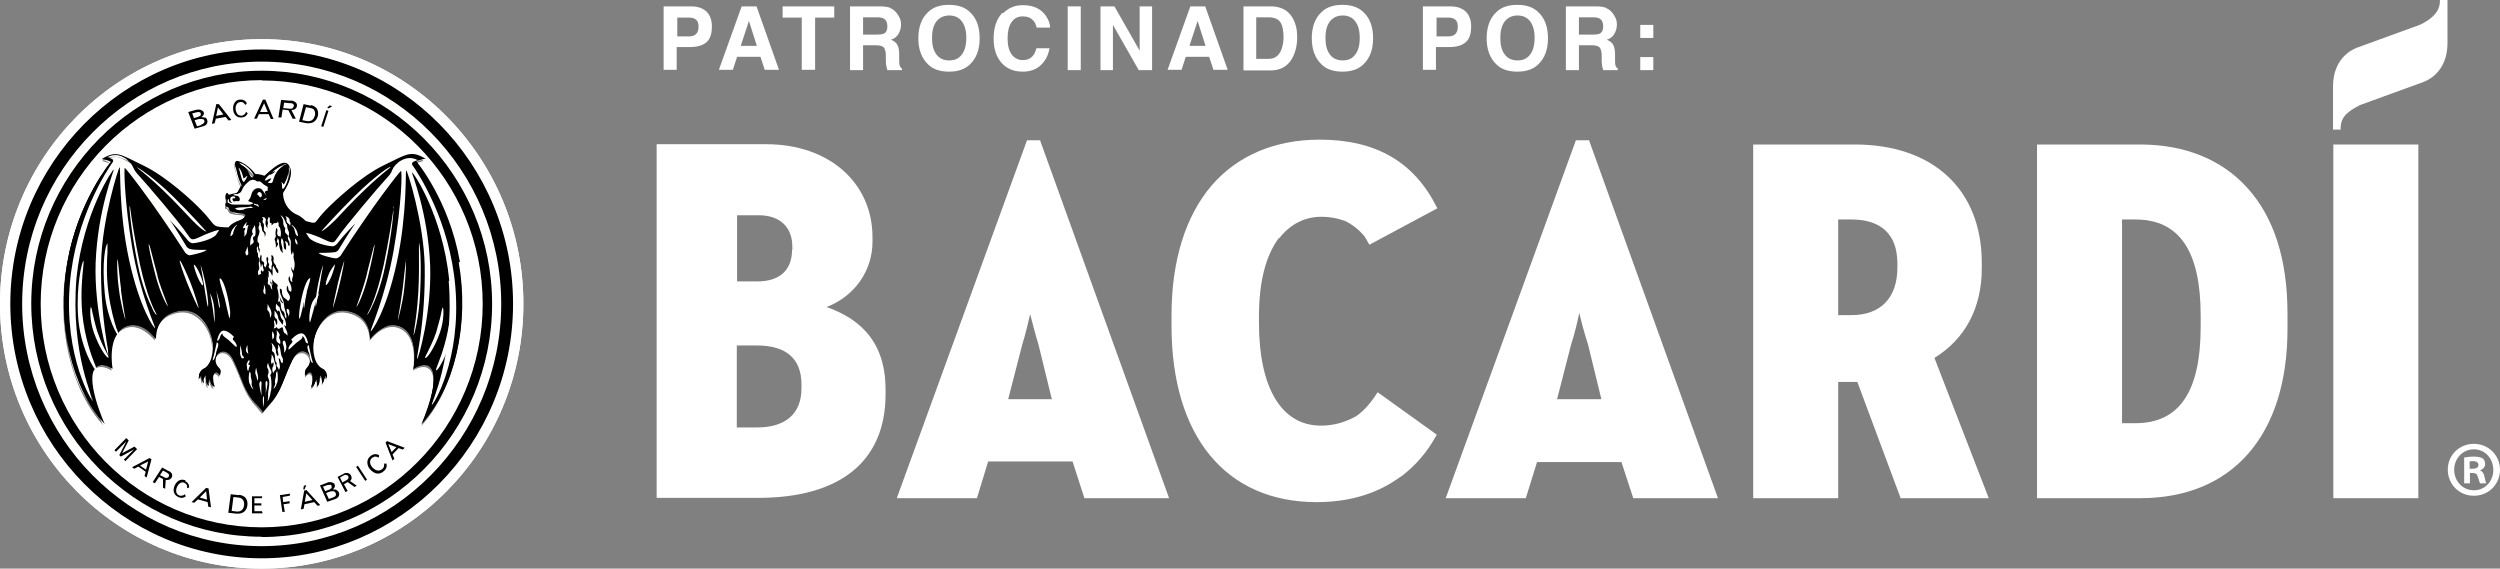<?xml version="1.0" encoding="UTF-8"?>
<svg id="Capa_1" data-name="Capa 1" xmlns="http://www.w3.org/2000/svg" viewBox="0 0 82.35 18.73">
  <rect x="0" y="0" width="82.35" height="18.73" fill="#808080" stroke="none"/>
  <defs>
    <style>
      .cls-1 {
        fill: none;
      }

      .cls-2, .cls-3 {
        fill: #fff;
      }

      .cls-3, .cls-4, .cls-5 {
        fill-rule: evenodd;
      }

      .cls-4 {
        fill: #fffffe;
      }
    </style>
  </defs>
  <g id="Bacardi-Logo-Black">
    <g id="Logo_Wordmark" data-name="Logo/Wordmark">
      <path id="Fill-6672" class="cls-3" d="M24.27,11.38h.67c.96,0,1.46,.44,1.46,1.28v.14c0,.82-.52,1.28-1.46,1.28h-.67v-2.69Zm1.82-3.15c0,.67-.41,1.04-1.14,1.04h-.67v-2.18h.71c.7,0,1.11,.39,1.11,1.04v.1Zm1.12,1.89c.93-.35,1.53-1.19,1.53-2.16v-.14c0-1.81-1.44-3.07-3.5-3.07h-3.61v11.65h3.34c2.71,0,4.2-1.21,4.2-3.41v-.17c0-1.76-1.08-2.4-1.95-2.71h0Z"/>
      <path id="Fill-6674" class="cls-3" d="M60.55,7.23h.44c.69,0,1.51,.25,1.51,1.46v.12c0,1-.55,1.57-1.51,1.57h-.44v-3.15Zm4.73,1.6v-.17c0-2.41-1.6-3.9-4.18-3.9h-3.35v11.65h2.8v-3.83h.63l1.42,3.81v.02h2.91l-1.79-4.62c1.02-.63,1.56-1.65,1.56-2.96h0Z"/>
      <path id="Fill-6676" class="cls-3" d="M80.37,0V.04c0,.39-.34,.62-.64,.77l-2.09,.76c-.24,.09-.79,.41-.79,1.28v1.42h.25v-.04c0-.41,.28-.58,.64-.77l2.09-.76c.24-.09,.79-.41,.79-1.28V0h-.25Z"/>
      <polygon id="Fill-6678" class="cls-3" points="76.86 16.41 79.66 16.41 79.66 4.76 76.86 4.76 76.86 16.41"/>
      <path id="Fill-6680" class="cls-3" d="M69.9,7.23h.44c1.45,0,2.15,1.04,2.15,3.17v.36c0,2.14-.7,3.18-2.15,3.18h-.44V7.23Zm.6-2.47h-3.4v11.65h3.4c3.04,0,4.85-2.08,4.85-5.57v-.51c0-1.79-.45-3.19-1.34-4.16-.84-.92-2.05-1.41-3.51-1.41h0Z"/>
      <path id="Fill-6681" class="cls-3" d="M52.75,13.15h-1.46l.46-1.79c.12-.37,.21-.76,.26-1,0-.02,0-.03,.01-.05,.05,.21,.16,.64,.29,1.04l.44,1.8Zm-.42-8.53h-.42l-4.27,11.74-.02,.05h2.64l.37-1.19h2.78l.39,1.19h2.79l-4.24-11.77v-.02Z"/>
      <path id="Fill-6682" class="cls-3" d="M34.67,13.15h-1.46l.46-1.79c.12-.38,.21-.79,.26-1,0-.01,0-.03,0-.04,0,0,0,.01,0,.02,.06,.22,.16,.63,.28,1.02l.44,1.8Zm-.42-8.53h-.42l-4.29,11.79h2.64l.37-1.21h2.78l.39,1.21h2.79l-4.24-11.76v-.02Z"/>
      <path id="Fill-6683" class="cls-3" d="M42.13,7.86c.36-.47,.84-.72,1.4-.72,.25,0,.47,.04,.69,.11,.03,.01,.06,.02,.09,.03,.25,.12,.47,.3,.64,.51,.02,.03,.04,.07,.06,.1,.03,.05,.05,.09,.08,.14l.02,.03,2.24-1.2-.02-.03c-.75-1.5-2.01-2.23-3.86-2.23-1.47,0-2.7,.52-3.55,1.5-.87,1.01-1.33,2.49-1.33,4.29v.34c0,3.64,1.79,5.81,4.78,5.81,1.02,0,1.91-.25,2.64-.75,.05-.04,.11-.07,.16-.11l.03-.02h0c.44-.34,.82-.78,1.11-1.31l.02-.03-1.95-1.4-.02,.03c-.22,.34-.44,.59-.69,.76-.38,.21-.75,.31-1.16,.31-1.29,0-2.04-1.23-2.04-3.39v-.19c0-1.15,.22-2.03,.67-2.62"/>
      <path id="Fill-6684" class="cls-3" d="M81.36,15.44h.09c.11,0,.19-.04,.19-.12,0-.08-.06-.13-.18-.13-.05,0-.09,0-.11,.01v.24Zm0,.48h-.19v-.85c.08-.01,.18-.03,.32-.03,.16,0,.23,.03,.29,.06,.05,.04,.08,.1,.08,.19,0,.09-.07,.17-.17,.2h0c.08,.04,.13,.1,.15,.22,.03,.13,.04,.18,.06,.21h-.21s-.04-.11-.07-.21c-.02-.09-.07-.13-.17-.13h-.09v.34Zm-.52-.45c0,.38,.28,.68,.65,.68s.64-.3,.64-.67-.27-.68-.64-.68-.65,.3-.65,.68h0Zm1.51,0c0,.48-.37,.86-.86,.86s-.86-.38-.86-.86,.38-.85,.86-.85,.86,.38,.86,.85h0Z"/>
      <g id="Logo_Badge" data-name="Logo/Badge">
        <g>
          <path class="cls-4" d="M7.93,5.56c.1,.06,.19,.26,.23,.32,.02,.04,.05,.05,.08,.04,.04-.01,.03-.06,.02-.08-.05-.11-.22-.33-.47-.4,0,0,.04,.06,.14,.12Z"/>
          <path class="cls-4" d="M8.28,6.9s-.07-.04-.07-.04c-.06,.01-.2,.03-.31,.03s-.22,.03-.22,.03c.08,.11,.25,.06,.3,.04,.04-.02,.15-.05,.2-.04,.05,0,.1-.01,.1-.01Z"/>
          <path class="cls-4" d="M7.92,11.71c0-.1-.06-.27-.06-.27,0,0,0,.13,0,.25,0,.06,0,.14,.05,.18,.04,.02,.07-.01,.08-.04,0,0-.07-.01-.07-.12Z"/>
          <path class="cls-4" d="M8.06,5.87s-.04,0-.07,.04c-.03,.04-.06,.06-.07,0,0-.05-.08-.28-.16-.32,0,0,.03,.05,.06,.17,.03,.12,.07,.27,.11,.29,.04,.02,.13-.19,.13-.19Z"/>
          <path class="cls-4" d="M8.71,6.01c.05-.03,.13-.05,.13-.05,0,0-.03,.07-.06,.09-.03,.02-.06,.06-.06,.06,.08,0,.15,.05,.18-.09,.12-.43,.44-.51,.44-.51-.14-.05-.53,.29-.48,.26,.06-.03,.1-.04,.1-.04-.02,.04-.03,.05-.16,.12-.12,.06-.18,.2-.18,.2,0,0,.04,.01,.09-.02Z"/>
          <path class="cls-4" d="M7.96,6.82c.17,0,.29,0,.32-.09,0,0,.02,.06,0,.08-.02,.02,.07,0,.15,.09,0,0,.01-.04-.02-.08-.03-.04,.03-.07,.09-.07,0,0,.02-.02,0-.05-.01-.03,.05-.06,.11-.04s.11-.06,.07-.13c-.04-.08-.05-.13-.05-.13,0,0,.03-.04,.1-.04,0,0-.02-.03,0-.07,.01-.04,0-.06-.06-.09-.06-.03-.11-.08-.15-.11-.03-.03-.07-.04-.14-.03,0,0-.13-.12-.28,0-.15,.13-.18,.19-.21,.26-.03,.07-.05,.12-.15,.14-.1,.02-.14,.01-.14,.05s.18-.05,.21,.12c0,.13-.09,.05-.15,.08,0,0-.05,.04-.09-.05-.02-.05,.05-.06,.07-.05,.02,.01,.04-.03,0-.05-.03-.03-.12,0-.14,.04-.02,.05,0,.13,.05,.15,.05,.02-.1,.02-.1-.06,0-.07-.02-.05-.03-.05,0,0-.03,.08,0,.13,.03,.05,.11,.07,.19,.06,.07,0,.15-.02,.32,0Z"/>
          <path class="cls-4" d="M8.21,12.42c.01-.07-.04-.12-.04-.12,0,0-.05,.21,0,.4,.06,.18,.12,.18,.12,.18,0,0-.08-.12-.06-.2,.02-.08-.04-.18-.03-.26Z"/>
          <path class="cls-4" d="M8.14,7.47s-.04,0-.07,.03c-.03,.03,0-.09,.02-.13,0,0-.12,.08-.14,.21,0,0,.06-.03,.08,0,.02,.02-.05,.07-.03,.14,.02,.07-.02,.15-.02,.15,0,0,.09-.06,.1-.14,.01-.08,.03-.21,.06-.25Z"/>
          <path class="cls-4" d="M8.13,12.03s.02-.12,.02-.12c0,0-.1,.12-.08,.19,.03,.07,0,.15,.05,.18,0,0,.02-.13,.06-.19,0,0-.1-.02-.05-.06Z"/>
          <path class="cls-4" d="M8.13,8.39c0-.05-.03-.22-.03-.22,0,0-.01,.1-.04,.13-.03,.03-.05,.1,.02,.17,0,0,.04-.03,.05-.08Z"/>
          <path class="cls-4" d="M8.09,11.44s-.05,.09-.04,.15c0,.07,.08,.13,.08,.13,0,0-.03-.16-.03-.28Z"/>
          <path class="cls-4" d="M7.59,7.63c-.07,.1-.08,.24-.08,.24,0,0,.07-.01,.09-.1,.02-.09,.04-.17,.08-.21,.05-.04,.05-.07,.05-.07,0,0-.08,.04-.14,.14Z"/>
          <path class="cls-4" d="M7.63,11.18s-.18-.21-.34-.21-.22,.33-.22,.33c0,0,.07,.02,.09-.1,.03-.12,.09-.14,.09-.14-.03,.1,.15,.17,.24,.26,.1,.1,.21,.19,.21,.19,.03-.07-.04-.16-.1-.22-.06-.06,.02-.11,.02-.11Z"/>
          <path class="cls-4" d="M7.06,11.36s-.09,.44-.14,.59c0,0,.08,0,.1-.13,.02-.12,.02-.16,.05-.22,.03-.06,.08-.24,0-.24Z"/>
          <path class="cls-4" d="M5.59,6.62c.19,.19,.4,.41,.64,.67,0,0,.37,.38,.51,.42,0,0-.51-.58-1.09-1.15-.7-.69-1.16-.99-1.19-.97-.03,.02,.29,.19,1.13,1.03Z"/>
          <path class="cls-4" d="M6.31,8.1c.14,0,.63-.12,.75-.28,.05-.07,.1-.16,.1-.16,0,0-.23,.04-.58,.21-.36,.17-.33,.12-.48-.08-.22-.33-1.3-1.61-1.65-1.99,0,0-.08-.07-.14-.23-.05-.16-.43-.53-.84-.3,0,0,.09,0,.18,.07,.01,.01,.03,.05,.01,.08-.19,.27-1.24,1.84-1.42,4.03-.2,2.41,.74,3.91,.78,3.88,.03-.03-.76-1.57-.56-4.09,.21-2.14,1.19-3.59,1.23-3.57,.02,.01-.53,1.3-.6,3.08-.05,1.53,.39,3.08,.43,3.06,.04-.02-.28-1.2-.25-3.06,.03-1.44,.57-3.15,.61-3.15,.03,0-.04,1.42,.31,3.04,.35,1.62,.83,2.28,.86,2.26,.03-.02-.49-1.14-.76-2.68-.26-1.49-.28-2.59-.24-2.6,.03,0,.93,1.14,1.99,2.79,0,0,.07,.09,.16,.09,.09,0,.54-.11,.56-.18,0,0-.38,0-.5-.02-.09,0-.15-.08-.15-.08,0,0-.42-.69-.56-.88,0,0,.4,.41,.55,.61,.13,.19,.23,.15,.23,.15Z"/>
          <path class="cls-4" d="M8.29,7.59s-.05,.11,0,.16c0,0,0,.04-.03,.06-.03,.02-.08,.21-.05,.35,0,0,.01-.05,.06-.07,.04-.02,.06-.07,.04-.11-.02-.04-.03-.12,.03-.14,.06-.02,.04-.28,.01-.38,0,0-.03,.08-.06,.12Z"/>
          <path class="cls-4" d="M9.72,8.15s.02-.13-.08-.2c0,0-.03,.16,.08,.2Z"/>
          <path class="cls-4" d="M9.41,7.45c.06,.04,.06,.08,.06,.08,0,0,.04-.1-.01-.15,0,0,0-.02,0-.07,0-.07-.13-.1-.13-.1,0,0,.04,.06,.04,.1,0,.04,0,.11,.05,.14Z"/>
          <path class="cls-4" d="M9.14,7.18s.09,.12,.09,.21c0,.09,0,.16,.07,.22,0,0-.04,.12,.02,.17,.06,.05,.08,.1,.08,.1,0,0,.05-.11-.01-.21-.06-.1,0-.13-.05-.21-.04-.08-.08-.25-.19-.29Z"/>
          <path class="cls-4" d="M11.02,7.29c.24-.26,.46-.48,.64-.67,.84-.84,1.16-1.01,1.13-1.03-.03-.02-.49,.28-1.19,.97-.58,.57-1.09,1.15-1.09,1.15,.15-.03,.51-.42,.51-.42Z"/>
          <path class="cls-4" d="M9.65,7.77c.02,.09,.09,.1,.09,.1,0,0,0-.14-.08-.24-.07-.1-.14-.14-.14-.14,0,0,0,.03,.05,.07,.05,.04,.07,.13,.08,.21Z"/>
          <path class="cls-4" d="M9.24,6.16s-.08-.08-.08-.08c0,0,.04,.06,.03,.13-.01,.07,.02,.12,.03,.11,0,0,.09-.07,.18-.33,.09-.26,.02-.43,.02-.43,0,0,0,.03-.02,.15-.02,.22-.16,.49-.17,.45Z"/>
          <path class="cls-4" d="M8.72,12.64s-.04,.04-.03,.16c.01,.12-.01,.31-.01,.31,.05-.14,.08-.34,.08-.4s-.03-.07-.03-.07Z"/>
          <path class="cls-4" d="M9.42,10.23s-.02,.07,.01,.12c.03,.06,.04,.12,.04,.12,0,0,.05-.07,.02-.18-.02-.1-.08-.07-.08-.07Z"/>
          <path class="cls-4" d="M9.15,10.02s0-.02,.03-.04c0,0,.05,.06,.04,.13,0,.06,.01,.16,.06,.19,.05,.03,.08,.1,.07,.15,0,.05,.05,.11,.05,.11,0,0,0-.09-.01-.18-.02-.08-.07-.2-.06-.25,0-.06-.05-.12-.08-.16-.03-.04-.05-.14-.11-.19,0,0,.01,.07,0,.13-.02,.06,.01,.11,.01,.11Z"/>
          <path class="cls-4" d="M9.31,11.27s-.06,.03-.03,.11c.03,.08,.06,.21,.03,.29,0,0,.06-.05,.08-.16,.01-.12-.04-.27-.08-.24Z"/>
          <path class="cls-4" d="M9.08,11.3c.04,.06,.09,.06,.1,.1,0,0,.04-.09-.01-.18-.05-.08,.01-.11,0-.15-.02-.04-.04-.1-.1-.14,0,0,.02,.03,.01,.11,0,.08-.03,.2,0,.25Z"/>
          <path class="cls-4" d="M9.32,10.75s.02,0,.06,.04c0,0,.02-.14-.07-.29-.09-.15-.14-.27-.14-.34,0,0-.06-.03-.11-.12,0,0-.03,.13-.01,.17,.02,.04,.06,.09,.06,.09l.03-.04s.05,.05,.05,.12,.05,.18,.1,.21c0,0,.02,.1-.03,.15,0,0-.04-.09-.08-.12-.04-.03-.06-.09-.06-.14s-.08-.18-.12-.21c0,0,.02,.09,0,.14-.01,.04,.02,.11,.06,.13,.04,.02,.05,.15,.01,.21,0,0-.04-.1-.06-.17,0,0-.04,.04-.02,.1,.02,.06,0,.15-.02,.18,0,0,.07,0,.1-.05,0,0,.03,.05,.06,.06,.03,0,.08-.05,.13-.05,0,0,.03,.03,.03,.09s.03,.1,.06,.11c.03,0,.06,.06,.06,.06,0,0,.01-.09-.04-.18-.05-.09-.07-.16-.07-.16Z"/>
          <path class="cls-4" d="M9.43,9.47s.04,.03,.04,.11c0,.07,.09,.09,.09,.09,.03-.12,0-.21-.06-.32-.06-.11,0-.19,0-.19,0,0,.03,.02,.03,.11,0,.08,.08,.07,.08,.07-.04-.04,0-.12,.01-.18,.02-.06,.01-.08-.03-.16-.04-.08,0-.16,0-.16-.02,.1,.05,.14,.05,.14,.1-.29,0-.38,0-.48,.02-.1-.03-.16-.03-.16,0,.07-.03,.11-.03,.11-.05-.08-.03-.3-.03-.42,0-.12-.09-.2-.09-.2-.03,.1,.03,.15,.04,.2,.02,.05,0,.15,0,.15,0-.03-.04-.04-.04-.04,0-.07-.03-.11-.06-.12-.03,0-.05-.02-.05-.02,0,0,.03,.06,.04,.13,.01,.07,0,.15,0,.15-.07,0-.07-.14-.08-.23s-.06-.15-.06-.15c-.08,.15,.03,.3,.02,.36-.02,.06,.03,.13,.03,.13-.14-.04-.14-.32-.14-.38s-.05-.11-.05-.11c0,0,0,.06-.02,.1-.02,.04,.04,.04,.04,.1,0,.06-.08,.12-.08,.12,.03-.11-.04-.29-.04-.29,0,0,.06-.05,.04-.13-.02-.08,.02-.23,.02-.23,.04,.03,.04,.1,.03,.15-.01,.05,.03,.12,.06,.12s.04,.04,.04,.04c.05-.12,0-.31-.03-.35-.04-.04-.02-.05-.02-.1,0-.06-.04-.07-.04-.07,0,.07-.11,.01-.15,.08-.02,.04-.05,.04-.05,.04,.01-.03,0-.07,0-.07-.08,0-.05-.07-.05-.13,0-.06-.05-.07-.05-.07,.02,.03-.02,.07-.02,.07-.03,.05,.03,.13,0,.17-.03,.04,0,.12,0,.12-.09-.05-.08-.2-.07-.23,.01-.03,.02-.07-.03-.11-.05-.04-.1,0-.1,0,.05,0,.05,.06,.05,.06-.03,.04-.03,.08,0,.12,.03,.04,.03,.14,.02,.2,0,.06,.05,.06,.06,.13,0,.06-.03,.12-.03,.12,.01-.08-.02-.14-.06-.17-.04-.03-.03-.15-.05-.17-.02-.02-.02-.03-.02-.08,0-.04-.06-.07-.06-.07,0,0,.04,.08,0,.13-.04,.05,0,.13,0,.13,.04,.01,.03,.12-.02,.2-.04,.09-.02,.21-.02,.21,.03,0,.06,.06,.04,.12s.03,.11,.03,.11c-.03,.05,0,.12,0,.12-.06-.08-.07-.22-.07-.22-.03,.02-.04,.08-.03,.11,.01,.03,0,.07,0,.07,.04,.03,.05,.1,.04,.14,0,.04,.04,.07,.04,.07,0,.05,0,.12,0,.12-.03,.04,0,.17,0,.21,0,.04-.02,.05-.04,.11-.02,.06,.02,.13,.02,.13,.02-.04,.08-.05,.08-.05-.02-.05,0-.14,0-.14,0,.04,.06,.07,.06,.07,.06-.07,0-.1,0-.17s-.04-.08-.04-.08c.01,.05-.03,.11-.03,.11,0,0,0-.07-.03-.18-.03-.11,.03-.24,.03-.24l.03,.04c-.03,.08,0,.16,0,.16,0,0,.1,.04,.08,.11-.02,.08,.06,.11,.06,.11,0,0,0-.04,.02-.08,.03-.04,.03-.06,0-.15-.02-.09,.02-.12,.02-.12,0,0,.06,.05,.03,.12-.03,.07,.06,.12,.03,.16-.03,.05,0,.09,.03,.11,.03,.02,.03,.05,.03,.05,.05-.07,0-.13,.03-.15,.03-.03,.03-.09,0-.14-.02-.05,0-.12,0-.12-.03-.06,0-.09,0-.09,.04,.02,.08,.09,.06,.17-.02,.08,.08,.17,.08,.17,0,.05,.04,.12,.07,.15,.03,.04,0,.11,0,.11-.09-.04-.07-.12-.11-.16-.04-.05-.04-.09-.04-.09-.05,.07-.03,.18-.03,.24,0,.06-.02,.1-.02,.1-.04-.16-.13-.17-.13-.17,0,0,.04,.04,.02,.12-.02,.07,.02,.13,.04,.15,.02,.02,.03,.05,.02,.11-.02,.05,.07,.08,.07,.08-.03-.1,0-.19,0-.19,.01,.07,.09,.13,.13,.16,.04,.03,.04,.07,.04,.07-.05,.05,.02,.15,.02,.24s.05,.11,.06,.21c0,.1,.13,.14,.13,.14,0-.03-.04-.15-.1-.27-.06-.13-.04-.23-.04-.23,.04,0,.07,.02,.07,.12s.05,.18,.1,.2c.04,.02,.1,.09,.1,.09,.03-.11-.04-.18-.08-.26-.04-.08,0-.19,0-.19Z"/>
          <path class="cls-4" d="M13.6,5.42s0-.07,.01-.08c.09-.06,.18-.07,.18-.07-.41-.23-.78,.15-.84,.3-.07,.16-.14,.23-.14,.23-.35,.38-1.44,1.66-1.65,1.99-.15,.2-.12,.25-.48,.08-.36-.17-.58-.21-.58-.21,0,0,.05,.09,.1,.16,.12,.16,.6,.27,.75,.28,0,0,.1,.03,.23-.15,.15-.2,.55-.61,.55-.61-.15,.19-.56,.88-.56,.88,0,0-.05,.07-.15,.08-.12,.03-.5,.02-.5,.02,.02,.07,.47,.17,.56,.18,.09,0,.16-.09,.16-.09,1.06-1.65,1.96-2.79,1.99-2.79,.03,0,.01,1.11-.24,2.6-.26,1.55-.78,2.66-.76,2.68,.03,.02,.51-.65,.86-2.26,.35-1.62,.27-3.04,.31-3.04,.03,0,.58,1.71,.61,3.15,.03,1.86-.29,3.05-.25,3.06,.04,.02,.48-1.53,.43-3.06-.07-1.78-.62-3.07-.6-3.08,.03-.02,1.01,1.43,1.23,3.57,.21,2.52-.59,4.06-.56,4.09,.03,.03,.98-1.47,.78-3.88-.18-2.19-1.23-3.76-1.42-4.03Z"/>
          <path class="cls-4" d="M8.62,1.29C3.86,1.29,0,5.19,0,10.01s3.86,8.72,8.62,8.72,8.62-3.9,8.62-8.72S13.39,1.29,8.62,1.29Zm5.24,12.76s.73-1.63,.24-1.91c-.22-.12-.5,.09-.5,.09,0,0,.19-1.03-.36-1.36-.56-.32-1.07,.38-1.07,.38,0,0,.06-.78-.75-.93-.81-.15-1.34,.96-1.03,1.67,0,0,.08,.18,.21,.23,.13,.06,.18,.23,.14,.33,0,0-.01-.07-.06-.1,0,0,0,.19-.1,.26,0,0,.04-.17-.04-.27,0,0-.03,.02-.03,.07s.01,.25-.1,.28c0,0,.04-.1,0-.21,0,0-.03,0-.04,.05-.01,.04-.05,.19-.15,.19,0,0,.05-.09,.06-.28,0-.19-.1-.29-.23-.09,0,0,0-.05-.02-.1-.01-.05,0-.11,.07-.17,.06-.06,.15-.21,.06-.39-.09-.18-.37-.23-.55,.15-.29,.6-.34,1.02-.75,1.45-.11,.12-.22,.26-.22,.26,0,0-.11-.13-.22-.26-.41-.44-.46-.85-.75-1.45-.18-.39-.46-.34-.55-.15-.09,.18,0,.32,.06,.39,.06,.06,.08,.12,.07,.17-.01,.05-.02,.1-.02,.1-.13-.2-.24-.1-.23,.09,0,.19,.06,.28,.06,.28-.1,0-.14-.15-.15-.19-.01-.04-.04-.05-.04-.05-.04,.12,0,.21,0,.21-.12-.03-.1-.23-.1-.28s-.03-.07-.03-.07c-.09,.11-.04,.27-.04,.27-.09-.07-.09-.26-.09-.26-.05,.03-.06,.1-.06,.1-.04-.1,.01-.28,.14-.33,.13-.06,.21-.23,.21-.23,.31-.71-.22-1.82-1.03-1.67-.81,.15-.75,.93-.75,.93,0,0-.51-.7-1.07-.38-.56,.33-.36,1.36-.36,1.36,0,0-.28-.21-.5-.09-.49,.28,.24,1.91,.24,1.91-1.11-1.21-1.59-3.31-1.23-5.33,.35-2.03,1.43-3.31,1.43-3.31-.14-.08-.3-.09-.3-.09,.49-.29,.6-.16,1.37,.21,.77,.37,1.64,1.19,1.93,1.49,.28,.3,.36,.47,.48,.51,.12,.04,.41,.04,.41,.04,.04-.1,.19-.18,.36-.24,.17-.06,.19-.15,.19-.15,0,0-.02-.07-.1-.07-.13,0-.33-.03-.39-.07s-.08-.13-.08-.13c-.12,0-.09-.1-.07-.15,.02-.05,0-.1,0-.1-.05-.21,.03-.26,.05-.21,.02,.05,.06,.04,.06,.04,.09-.03,.2-.04,.24-.06,.04-.02,.08-.12,.08-.12,.03-.06,.08-.12,.08-.12-.07-.12-.14-.34-.16-.46-.02-.12-.08-.2-.06-.28,.02-.08,.09-.07,.09-.07,.36,.1,.58,.43,.58,.43,.17,0,.3,.06,.3,.06,.58-.54,.76-.51,.85-.26,.09,.24-.08,.56-.15,.68-.07,.12-.11,.1-.07,.31,.07,.32,.29,.49,.44,.55,.15,.06,.29,.21,.29,.21,.13,.03,.27,.09,.34,.02,.07-.09,.16-.21,.31-.37,.28-.3,1.16-1.12,1.93-1.49,.77-.37,.88-.51,1.37-.21,0,0-.17,.01-.3,.09,0,0,1.08,1.29,1.43,3.31,.36,2.03-.13,4.13-1.23,5.33Z"/>
          <path class="cls-4" d="M10.18,11.3s-.06-.33-.22-.33-.34,.21-.34,.21c0,0,.08,.05,.02,.11-.06,.06-.13,.15-.1,.22,0,0,.11-.09,.21-.19,.09-.1,.27-.17,.24-.26,0,0,.06,.03,.09,.14s.1,.1,.1,.1Z"/>
          <path class="cls-4" d="M10.19,11.61c.03,.06,.03,.1,.05,.22,.02,.12,.1,.13,.1,.13-.06-.16-.14-.59-.14-.59-.09,0-.04,.18,0,.24Z"/>
          <path class="cls-4" d="M8.76,9.21s.02,.07,.01,.13c0,.06-.03,.12,.03,.14,.06,.02,.05,.14,.11,.16,0,0-.02-.09-.02-.16,0-.06-.07-.23-.13-.27Z"/>
          <path class="cls-4" d="M8.69,9.79s.03-.2-.05-.33c0,0,0,.08,0,.15-.01,.07-.02,.12,.06,.17Z"/>
          <path class="cls-4" d="M8.86,12.31c-.04-.09-.08-.14-.1-.26,0,0-.07,.12,0,.21,0,0,.04,.08,0,.17-.04,.08,.04,.16,.04,.23,.01,.2-.05,.29-.04,.42,0,.14-.02,.25-.02,.25,0,0,.08-.11,.11-.35,.03-.25,0-.45-.03-.53,0,0,.07-.04,.03-.14Z"/>
          <path class="cls-4" d="M8.98,11.16c0-.09-.06-.15-.06-.15,0,0-.03,.09-.01,.13,.02,.05,.01,.14,.01,.14,0,0,.07-.03,.06-.12Z"/>
          <path class="cls-4" d="M8.63,13.49s.04-.36,0-.36c-.02,0-.04,.19,0,.36Z"/>
          <path class="cls-4" d="M8.56,12.8c.01-.12,0-.15-.03-.16,0,0-.03,0-.03,.07s.03,.26,.08,.4c0,0-.03-.19-.01-.31Z"/>
          <path class="cls-4" d="M8.38,12.41c.03,.06,.03,.05,.03,.08s0,.09,.04,.12c0,0,.03-.06,.01-.15-.01-.09-.06-.23-.06-.29,0,0-.05,.12-.02,.23Z"/>
          <path class="cls-4" d="M9,12.05c-.04-.09-.04-.25-.12-.29,0,0,.01,.05,0,.12-.02,.06-.03,.15,.02,.2,0,0,.01-.05,.04-.06,.03,0,.03,.09,0,.14-.03,.05-.03,.15,.01,.22,0,0,.02-.06,.06-.09,.04-.03,.03-.15,0-.23Z"/>
          <path class="cls-4" d="M9.18,11.63c-.01-.07-.03-.18-.09-.21,0,0,.03,.09,0,.14-.03,.06,.06,.2,0,.24,0,0-.07-.06-.06-.15s-.09-.26-.15-.28c0,0,.04,.07,.03,.14,0,.06-.03,.14,.05,.17,0,0,.04,.07,.04,.18s.03,.14,.06,.17c0,0-.03,.07,0,.11,.03,.04,.06,.08,.06,.12,0,0,.05-.06,.04-.14-.01-.09-.05-.21-.04-.25,0,0,.05,.01,.06,.08,.01,.07,.06,.09,.06,.09,0,0,.03-.1-.01-.16-.04-.06-.05-.15-.06-.22Z"/>
          <path class="cls-4" d="M9.04,12.42c.01,.07-.05,.18-.03,.26,.02,.08-.06,.2-.06,.2,0,0,.06,0,.12-.18,.06-.18,0-.4,0-.4,0,0-.05,.05-.04,.12Z"/>
          <path class="cls-4" d="M8.78,10.34c.05,.05,.06,.18,.05,.22,0,0,.08-.07,.04-.22-.04-.15-.07-.11-.11-.24,0,0-.02,.07-.01,.12,0,.04-.02,.08,.03,.12Z"/>
        </g>
        <path id="Fill-6714" class="cls-5" d="M14.8,9.25c-.21-2.14-1.19-3.59-1.23-3.57-.02,.01,.53,1.3,.6,3.08,.05,1.53-.39,3.08-.43,3.06-.04-.02,.28-1.2,.25-3.06-.03-1.44-.57-3.15-.61-3.15-.03,0,.04,1.42-.31,3.04-.35,1.62-.83,2.28-.86,2.26-.03-.02,.49-1.14,.76-2.68,.26-1.49,.28-2.59,.24-2.6-.03,0-.93,1.14-1.99,2.79,0,0-.07,.09-.16,.09-.09,0-.54-.11-.56-.18,0,0,.38,0,.5-.02,.1,0,.15-.08,.15-.08,0,0,.42-.69,.56-.88,0,0-.4,.41-.55,.61-.13,.19-.23,.15-.23,.15-.14,0-.63-.12-.75-.28-.05-.07-.1-.16-.1-.16,0,0,.23,.04,.58,.21,.36,.17,.33,.12,.48-.08,.22-.33,1.3-1.61,1.65-1.99,0,0,.08-.07,.14-.23,.06-.16,.43-.53,.84-.3,0,0-.09,0-.18,.07-.01,.01-.03,.05-.01,.08,.19,.27,1.24,1.84,1.42,4.03,.2,2.41-.74,3.91-.78,3.88-.03-.03,.76-1.57,.56-4.09m-4.46,2.71s-.08,0-.1-.13c-.02-.12-.02-.16-.05-.22-.03-.06-.08-.24,0-.24,0,0,.09,.44,.14,.59m-.26-.75c-.03-.12-.09-.14-.09-.14,.03,.1-.15,.17-.24,.26-.1,.1-.21,.19-.21,.19-.03-.07,.04-.16,.1-.22,.06-.06-.02-.11-.02-.11,0,0,.18-.21,.34-.21s.22,.33,.22,.33c0,0-.07,.02-.1-.1m-.56-1.29s-.05-.07-.1-.09c-.04-.02-.1-.09-.1-.2s-.03-.12-.07-.12c0,0-.02,.1,.04,.23,.06,.13,.1,.25,.1,.27,0,0-.12-.04-.13-.14,0-.1-.06-.12-.06-.21s-.07-.18-.02-.24c0,0,0-.04-.04-.07-.04-.03-.12-.08-.13-.16,0,0-.03,.09,0,.19,0,0-.09-.03-.07-.08,.02-.05,0-.09-.02-.11-.02-.02-.05-.07-.04-.15,.02-.07-.02-.12-.02-.12,0,0,.09,0,.13,.17,0,0,.03-.04,.02-.1,0-.06-.02-.17,.03-.24,0,0,0,.04,.04,.09,.04,.05,.02,.12,.11,.16,0,0,.02-.07,0-.11-.03-.04-.08-.1-.07-.15,0,0-.1-.09-.08-.17,.02-.08-.01-.15-.06-.17,0,0-.03,.03,0,.09,0,0-.03,.07,0,.12,.02,.05,.02,.11,0,.14-.03,.03,.03,.08-.03,.15,0,0,0-.03-.03-.05-.03-.02-.06-.06-.03-.11,.03-.05-.06-.09-.03-.16,.03-.07-.03-.12-.03-.12,0,0-.04,.03-.02,.12,.02,.09,.02,.11,0,.15-.03,.04-.02,.08-.02,.08,0,0-.09-.03-.06-.11,.02-.07-.08-.11-.08-.11,0,0-.02-.08,0-.16l-.03-.04s-.05,.13-.03,.24c.03,.11,.03,.18,.03,.18,0,0,.04-.06,.03-.11,0,0,.04,0,.04,.08s.06,.1,0,.17c0,0-.06-.03-.06-.07,0,0-.02,.09,0,.14,0,0-.06,.02-.08,.05,0,0-.04-.07-.02-.13,.02-.06,.04-.07,.04-.11,0-.04-.04-.18,0-.21,0,0,0-.07,0-.12,0,0-.05-.03-.04-.07,0-.05,0-.11-.04-.14,0,0,.02-.04,0-.07-.01-.03,0-.09,.03-.11,0,0,.01,.14,.07,.22,0,0-.02-.07,0-.12,0,0-.05-.05-.03-.11,.02-.06,0-.11-.04-.12,0,0-.03-.12,.02-.21,.04-.09,.05-.19,.02-.2,0,0-.03-.07,0-.13,.04-.05,0-.13,0-.13,0,0,.07,.03,.06,.07,0,.05,0,.06,.02,.08,.02,.02,.01,.14,.05,.17,.04,.03,.07,.09,.06,.17,0,0,.04-.06,.03-.12,0-.06-.07-.06-.06-.13,0-.06,.02-.16-.02-.2-.03-.04-.03-.08,0-.12,0,0,0-.06-.05-.06,0,0,.05-.04,.1,0,.05,.05,.04,.08,.03,.11-.01,.03-.02,.18,.07,.23,0,0-.03-.08,0-.12,.03-.05-.03-.12,0-.17,0,0,.03-.05,.02-.07,0,0,.06,0,.05,.07,0,.06-.03,.13,.05,.13,0,0,.02,.04,0,.07,0,0,.03,0,.05-.04,.04-.06,.16,0,.15-.08,0,0,.04,.02,.04,.07,0,.06-.02,.06,.02,.1,.04,.04,.08,.23,.03,.35,0,0,0-.04-.04-.04s-.07-.07-.06-.12c.01-.05,.02-.13-.03-.15,0,0-.04,.15-.02,.23,.02,.08-.04,.13-.04,.13,0,0,.07,.18,.04,.29,0,0,.07-.06,.08-.12,0-.06-.06-.06-.04-.1,.02-.04,.02-.1,.02-.1,0,0,.05,.05,.05,.11s0,.34,.14,.38c0,0-.04-.07-.03-.13,.02-.06-.09-.21-.02-.36,0,0,.05,.06,.06,.15,0,.09,0,.24,.08,.23,0,0,.01-.08,0-.15-.01-.07-.04-.13-.04-.13,0,0,.02,.01,.05,.02,.03,0,.06,.05,.06,.12,0,0,.04,.01,.04,.04,0,0,.02-.1,0-.15-.02-.05-.07-.1-.04-.2,0,0,.08,.09,.09,.2,0,.12-.02,.34,.03,.42,0,0,.03-.04,.03-.11,0,0,.05,.06,.03,.16-.02,.1,.09,.2,0,.48,0,0-.07-.04-.05-.14,0,0-.05,.08,0,.16,.04,.08,.04,.1,.03,.16-.02,.06-.05,.13-.01,.18,0,0-.07,.02-.08-.07,0-.08-.03-.11-.03-.11,0,0-.06,.08,0,.19,.06,.11,.09,.21,.06,.32,0,0-.09-.02-.09-.09,0-.07-.04-.11-.04-.11,0,0-.04,.11,0,.19,.04,.08,.12,.15,.08,.26m-.04,.56s0-.07-.04-.12c-.03-.06-.01-.12-.01-.12,0,0,.06-.03,.08,.07,.02,.1-.03,.18-.03,.18m-.33-.71c.06,.06,.08,.15,.11,.19,.03,.04,.08,.1,.08,.16,0,.06,.04,.17,.06,.25,.02,.08,.01,.18,.01,.18,0,0-.06-.06-.05-.11,0-.05-.02-.12-.07-.15-.05-.03-.06-.13-.06-.19,0-.06-.04-.13-.04-.13-.03,.02-.03,.04-.03,.04,0,0-.03-.05-.01-.11,.02-.06,0-.13,0-.13m.28,1.32s-.03-.05-.06-.06c-.03,0-.06-.06-.06-.11s-.03-.09-.03-.09c-.04,0-.09,.06-.13,.05-.03,0-.06-.06-.06-.06-.03,.05-.1,.05-.1,.05,.03-.03,.04-.12,.02-.18-.02-.06,.02-.1,.02-.1,.02,.07,.06,.17,.06,.17,.04-.06,.03-.19-.01-.21-.04-.02-.07-.09-.06-.13,.01-.04,0-.14,0-.14,.04,.03,.12,.16,.12,.21s.03,.11,.06,.14,.08,.12,.08,.12c.04-.06,.03-.15,.03-.15-.06-.03-.1-.14-.1-.21s-.05-.12-.05-.12l-.03,.04s-.05-.05-.06-.09c-.02-.04,.01-.17,.01-.17,.05,.09,.11,.12,.11,.12,0,.06,.05,.19,.14,.34,.09,.15,.07,.29,.07,.29-.03-.03-.06-.04-.06-.04,0,0,.02,.07,.07,.16s.04,.18,.04,.18m-.04,.41c-.01,.12-.08,.16-.08,.16,.03-.09,0-.21-.03-.29-.03-.08,.03-.11,.03-.11,.04-.02,.09,.13,.08,.24m-.32-.58c.05,.04,.08,.09,.1,.14,.02,.04-.05,.07,0,.15,.05,.08,.01,.18,.01,.18,0-.04-.06-.04-.1-.1-.04-.06-.01-.17,0-.25,0-.08-.01-.11-.01-.11m.19,1.08s-.05-.03-.06-.09c-.01-.07-.06-.08-.06-.08,0,.05,.03,.17,.04,.25,.01,.09-.04,.14-.04,.14,0-.05-.03-.09-.06-.12-.03-.04,0-.11,0-.11-.03-.03-.06-.06-.06-.17s-.04-.18-.04-.18c-.08-.03-.06-.1-.05-.17,0-.06-.03-.14-.03-.14,.06,.02,.16,.19,.15,.28,0,.09,.06,.15,.06,.15,.06-.04-.03-.18,0-.24,.03-.06,0-.14,0-.14,.07,.04,.08,.14,.09,.21,.01,.07,.02,.16,.06,.22,.04,.06,.01,.16,.01,.16m-.19,.68c-.05,.18-.12,.18-.12,.18,0,0,.08-.12,.06-.2-.02-.08,.04-.18,.03-.26-.01-.07,.04-.12,.04-.12,0,0,.05,.21,0,.4m-.13-.54s.03-.15,0-.14c-.03,0-.04,.06-.04,.06-.05-.05-.03-.14-.02-.2,.02-.06,0-.12,0-.12,.08,.04,.08,.2,.12,.29,.04,.09,.05,.2,0,.23-.04,.03-.06,.09-.06,.09-.04-.07-.04-.17-.01-.22m-.17-2.06c.04,.13,.07,.1,.11,.24,.04,.15-.04,.22-.04,.22,.01-.04,0-.18-.05-.22-.06-.05-.03-.08-.03-.12,0-.04,.01-.12,.01-.12m.04-.63c-.06-.02-.04-.08-.03-.14,0-.06-.01-.13-.01-.13,.06,.04,.14,.21,.13,.27,0,.06,.02,.16,.02,.16-.06-.02-.05-.15-.11-.16m.1,1.66s.01-.13,.01-.13c0,0,.06,.07,.06,.15,0,.09-.06,.12-.06,.12,0,0,0-.09-.01-.14m-.04,1.84c-.03,.25-.11,.35-.11,.35,0,0,.03-.11,.02-.25,0-.14,.05-.23,.04-.42,0-.07-.08-.15-.04-.23,.04-.08,0-.17,0-.17-.07-.08,0-.21,0-.21,.02,.12,.06,.16,.1,.26,.04,.09-.03,.14-.03,.14,.03,.07,.06,.28,.03,.53m-.19,.14s.03-.19,.01-.31c-.01-.12,0-.15,.03-.16,0,0,.03,0,.03,.07s-.03,.26-.08,.4m-.04-3.5c.01-.07,0-.15,0-.15,.08,.13,.05,.33,.05,.33-.08-.05-.07-.1-.06-.17m0,3.88c-.04-.18-.02-.36,0-.36,.04,0,0,.36,0,.36m-.13-.78c0-.06,.03-.07,.03-.07,.04,0,.04,.04,.03,.16-.01,.12,.01,.31,.01,.31-.05-.14-.08-.34-.08-.4m-.05-.09s-.04-.09-.04-.12,0-.02-.03-.08c-.03-.11,.02-.23,.02-.23,0,.06,.05,.2,.06,.29,.01,.09-.01,.15-.01,.15m-.11-4.77c-.06,.02-.05,.1-.03,.14,.02,.04,0,.09-.04,.11-.04,.02-.06,.07-.06,.07-.03-.14,.02-.32,.05-.35,.03-.02,.03-.06,.03-.06-.05-.05-.02-.12,0-.16,.03-.04,.06-.12,.06-.12,.03,.1,.05,.36-.01,.38m-.16,4.85c-.06-.18,0-.4,0-.4,0,0,.05,.05,.04,.12-.01,.07,.05,.18,.03,.26-.02,.08,.06,.2,.06,.2,0,0-.06,0-.12-.18m-.1-.6c-.03-.07,.08-.19,.08-.19,0,0,.03,.08-.02,.12-.05,.04,.05,.06,.05,.06-.04,.06-.06,.19-.06,.19-.06-.03-.03-.11-.05-.18m.02-.66c0,.12,.03,.28,.03,.28,0,0-.08-.06-.08-.13,0-.05,.04-.15,.04-.15m-.03-3.13s.04-.13,.04-.13c0,0,.03,.17,.03,.22,0,.05-.05,.08-.05,.08-.07-.07-.05-.13-.02-.17m-.08-.44s.04-.08,.02-.15c-.02-.07,.05-.12,.03-.14-.02-.02-.08,0-.08,0,.03-.13,.14-.21,.14-.21-.03,.05-.05,.16-.02,.13,.03-.03,.07-.03,.07-.03-.03,.04-.05,.18-.06,.25-.01,.08-.1,.14-.1,.14m-.07,4s-.06-.11-.05-.18c0-.12,0-.25,0-.25,0,0,.06,.17,.06,.27s.07,.12,.07,.12c0,.03-.03,.06-.08,.04m.08-4.9s-.22,.07-.3-.04c0,0,.11-.03,.22-.03s.25-.01,.31-.03c0,0,.03,.03,.07,.04,0,0-.05,.02-.1,.01-.05,0-.16,.02-.2,.04m-.53-.2c-.03-.05,0-.13,0-.13,0,0,.03-.02,.03,.05,0,.08,.16,.09,.1,.06-.05-.02-.07-.1-.05-.15,.02-.05,.1-.07,.14-.04s.01,.07,0,.05c-.02-.01-.09,0-.07,.05,.04,.09,.09,.05,.09,.05,.06-.03,.15,.05,.15-.08-.03-.16-.21-.08-.21-.12s.04-.03,.14-.05c.1-.02,.12-.07,.15-.14,.03-.07,.06-.13,.21-.26,.15-.13,.28,0,.28,0,.07-.02,.11,0,.14,.03,.03,.03,.09,.08,.15,.11,.06,.03,.07,.05,.06,.09-.01,.04,0,.07,0,.07-.06,0-.1,.04-.1,.04,0,0,.02,.06,.05,.13,.04,.08-.01,.16-.07,.13-.06-.02-.13,.01-.11,.04,.01,.03,0,.05,0,.05-.06,0-.11,.04-.09,.07,.03,.04,.02,.08,.02,.08-.09-.09-.17-.06-.15-.09,.02-.02,0-.08,0-.08-.03,.09-.15,.1-.32,.09-.17,0-.25,0-.32,0-.07,0-.16-.01-.19-.06m.37-.99c-.03-.12-.06-.17-.06-.17,.09,.04,.15,.27,.16,.32,0,.05,.04,.03,.07,0,.03-.04,.07-.04,.07-.04,0,0-.09,.21-.13,.19-.04-.02-.08-.17-.11-.29m.44,.06s.02,.07-.02,.08c-.02,.01-.06,0-.08-.04-.03-.07-.13-.27-.23-.32-.1-.06-.14-.12-.14-.12,.25,.07,.42,.29,.47,.4m.55,0c.12-.06,.14-.08,.16-.12,0,0-.04,0-.1,.04-.06,.03,.33-.31,.48-.26,0,0-.32,.07-.44,.51-.03,.15-.1,.09-.18,.09,0,0,.03-.04,.06-.06,.03-.02,.06-.09,.06-.09,0,0-.08,.02-.13,.05-.05,.04-.09,.02-.09,.02,0,0,.06-.13,.18-.2m.62-.27s.07,.16-.02,.43c-.09,.26-.17,.32-.18,.33,0,0-.04-.03-.03-.11,.01-.07-.03-.13-.03-.13,0,0,.06,.04,.08,.08,.01,.04,.15-.23,.17-.45,0-.12,.02-.15,.02-.15m-.09,1.9c.04,.08,0,.11,.05,.21,.06,.1,.01,.21,.01,.21,0,0-.02-.05-.08-.1-.06-.05-.02-.17-.02-.17-.06-.06-.07-.13-.07-.22,0-.09-.09-.21-.09-.21,.11,.04,.15,.21,.19,.29m.11-.16s0,.07,0,.07c.06,.05,.01,.15,.01,.15,0,0,0-.04-.06-.08-.06-.04-.06-.1-.05-.14,0-.04-.04-.1-.04-.1,0,0,.12,.03,.13,.1m.27,.84c-.1-.04-.08-.2-.08-.2,.09,.07,.08,.2,.08,.2m-.06-.52c.07,.1,.08,.24,.08,.24,0,0-.07-.01-.09-.1-.02-.09-.04-.17-.08-.21-.05-.04-.05-.07-.05-.07,0,0,.08,.04,.14,.14m1.93-1.07c.7-.69,1.16-.99,1.19-.97,.03,.02-.29,.19-1.13,1.03-.19,.19-.4,.41-.64,.67,0,0-.37,.38-.51,.42,0,0,.51-.58,1.09-1.15m-3.91,1s-.07,.13-.08,.21c-.02,.09-.09,.1-.09,.1,0,0,0-.14,.08-.24,.07-.1,.14-.14,.14-.14,0,0,0,.03-.05,.07m.02,3.96s-.11-.09-.21-.19c-.09-.1-.27-.17-.24-.26,0,0-.06,.03-.09,.14-.03,.12-.09,.1-.09,.1,0,0,.06-.33,.22-.33s.34,.21,.34,.21c0,0-.08,.05-.02,.11,.06,.06,.13,.15,.1,.22m-.64,.09c-.03,.06-.03,.1-.05,.22-.02,.12-.1,.13-.1,.13,.05-.16,.14-.59,.14-.59,.09,0,.04,.18,0,.24m-.88-3.11c-.09,0-.16-.09-.16-.09-1.06-1.65-1.96-2.79-1.99-2.79-.03,0-.01,1.11,.24,2.6,.26,1.55,.78,2.66,.76,2.68-.03,.02-.51-.65-.86-2.26-.35-1.62-.27-3.04-.31-3.04-.03,0-.58,1.71-.61,3.15-.03,1.86,.29,3.05,.25,3.06-.04,.02-.48-1.53-.43-3.06,.07-1.78,.62-3.07,.6-3.08-.03-.02-1.01,1.43-1.23,3.57-.21,2.52,.59,4.06,.56,4.09-.03,.03-.98-1.47-.78-3.88,.18-2.19,1.23-3.76,1.42-4.03,.02-.03,0-.07-.01-.08-.09-.06-.18-.07-.18-.07,.41-.23,.78,.15,.84,.3,.07,.16,.14,.23,.14,.23,.35,.38,1.44,1.66,1.65,1.99,.15,.2,.12,.25,.48,.08,.36-.17,.58-.21,.58-.21,0,0-.05,.09-.1,.16-.12,.16-.6,.27-.75,.28,0,0-.1,.03-.23-.15-.15-.2-.55-.61-.55-.61,.15,.19,.56,.88,.56,.88,0,0,.05,.07,.15,.08,.12,.03,.5,.02,.5,.02-.02,.07-.47,.17-.56,.18m-1.72-2.9s.49,.28,1.19,.97c.58,.57,1.09,1.15,1.09,1.15-.15-.03-.51-.42-.51-.42-.24-.26-.46-.48-.64-.67-.84-.84-1.16-1.01-1.13-1.03m10.63,3.12c-.35-2.03-1.43-3.31-1.43-3.31,.14-.08,.3-.09,.3-.09-.49-.29-.6-.16-1.37,.21-.77,.37-1.64,1.19-1.93,1.49-.15,.16-.24,.28-.31,.37-.06,.08-.21,.01-.34-.02,0,0-.14-.15-.29-.21-.15-.06-.37-.23-.44-.55-.04-.21,0-.19,.07-.31,.07-.12,.24-.44,.15-.68-.09-.24-.28-.28-.85,.26,0,0-.14-.06-.3-.06,0,0-.23-.33-.58-.43,0,0-.08-.01-.09,.07-.02,.08,.04,.16,.06,.28,.02,.12,.09,.33,.16,.46,0,0-.05,.06-.08,.12,0,0-.04,.1-.08,.12-.04,.02-.15,.03-.24,.06,0,0-.04,0-.06-.04-.02-.05-.1,0-.05,.21,0,0,0,.05,0,.1-.02,.05-.05,.14,.07,.15,0,0,.02,.09,.08,.13,.06,.04,.26,.07,.39,.07,.08,0,.1,.07,.1,.07,0,0-.02,.09-.19,.15-.17,.06-.32,.15-.36,.24,0,0-.29,0-.41-.04-.12-.04-.19-.21-.48-.51-.28-.3-1.16-1.12-1.93-1.49-.77-.37-.88-.51-1.37-.21,0,0,.16,.01,.3,.09,0,0-1.08,1.29-1.43,3.31-.36,2.03,.13,4.13,1.23,5.33,0,0-.73-1.63-.24-1.91,.22-.12,.5,.09,.5,.09,0,0-.19-1.03,.36-1.36,.56-.32,1.07,.38,1.07,.38,0,0-.06-.78,.75-.93,.81-.15,1.34,.96,1.03,1.67,0,0-.08,.18-.21,.23-.13,.06-.18,.23-.14,.33,0,0,.01-.07,.06-.1,0,0,0,.19,.09,.26,0,0-.04-.17,.04-.27,0,0,.03,.02,.03,.07s-.01,.25,.1,.28c0,0-.04-.1,0-.21,0,0,.03,0,.04,.05,.01,.04,.05,.19,.15,.19,0,0-.05-.09-.06-.28,0-.19,.1-.29,.23-.09,0,0,0-.05,.02-.1,.01-.05,0-.11-.07-.17-.06-.06-.15-.21-.06-.39,.09-.18,.37-.23,.55,.15,.29,.6,.34,1.02,.75,1.45,.11,.12,.22,.26,.22,.26,0,0,.11-.13,.22-.26,.41-.44,.46-.85,.75-1.45,.18-.39,.46-.34,.55-.15,.09,.18,0,.32-.06,.39-.06,.06-.08,.12-.07,.17,.01,.05,.02,.1,.02,.1,.13-.2,.24-.1,.23,.09,0,.19-.06,.28-.06,.28,.1,0,.14-.15,.15-.19,.01-.04,.04-.05,.04-.05,.04,.12,0,.21,0,.21,.12-.03,.1-.23,.1-.28s.03-.07,.03-.07c.09,.11,.04,.27,.04,.27,.1-.07,.1-.26,.1-.26,.05,.03,.06,.1,.06,.1,.04-.1-.01-.28-.14-.33-.13-.06-.21-.23-.21-.23-.31-.71,.22-1.82,1.03-1.67,.81,.15,.75,.93,.75,.93,0,0,.51-.7,1.07-.38,.56,.33,.36,1.36,.36,1.36,0,0,.28-.21,.5-.09,.49,.28-.24,1.91-.24,1.91,1.11-1.21,1.59-3.31,1.23-5.33"/>
        <path class="cls-5" d="M4.47,5.59c.06,0,.51,.3,1.19,.97,.58,.57,1.09,1.15,1.09,1.15-.15-.03-.51-.42-.51-.42-.25-.26-.46-.48-.64-.67-.8-.8-1.13-.99-1.13-1.03Z"/>
        <path class="cls-5" d="M6.08,7.94c-.13-.17-.45-.51-.53-.59,.15,.21,.55,.87,.55,.87,0,0,.06,.07,.15,.08,.12,.03,.5,.02,.5,.02-.02,.07-.46,.17-.56,.18-.09,0-.16-.09-.16-.09-1.05-1.65-1.95-2.79-1.99-2.79-.03,0-.02,1.11,.24,2.6,.25,1.47,.75,2.56,.75,2.67-.09-.08-.52-.75-.85-2.25-.35-1.61-.27-3.03-.31-3.03s-.58,1.71-.61,3.15c-.03,1.77,.25,2.93,.25,3.06-.09-.12-.49-1.59-.44-3.06,.07-1.74,.6-3.01,.6-3.08-.04,0-1.01,1.45-1.23,3.57-.21,2.52,.59,4.06,.56,4.09-.03,.03-.98-1.47-.77-3.88,.18-2.19,1.23-3.75,1.41-4.02,.03-.03,0-.07,0-.08-.09-.07-.18-.08-.18-.08,.4-.22,.78,.15,.83,.31,.07,.15,.15,.22,.15,.22,.36,.38,1.44,1.66,1.65,1.99,.15,.2,.12,.25,.48,.09,.36-.17,.58-.21,.58-.21,0,0-.05,.09-.1,.15-.11,.16-.6,.27-.75,.27,0,0-.09,.03-.23-.15Z"/>
        <path class="cls-5" d="M7.07,11.61c-.03,.06-.03,.09-.05,.22-.02,.12-.1,.13-.1,.13,.05-.16,.15-.6,.15-.6,.09,0,.04,.19,0,.25Z"/>
        <path class="cls-5" d="M7.73,7.48s0,.03-.05,.07c-.04,.05-.06,.13-.08,.21,0,.06-.06,.09-.09,.09,0-.03,0-.15,.07-.24,.07-.09,.15-.14,.15-.14Z"/>
        <path class="cls-5" d="M7.61,11.29c.06,.06,.12,.15,.09,.22,0,0-.11-.09-.21-.19-.09-.09-.27-.16-.24-.26,0,0-.06,.03-.09,.14-.03,.12-.1,.09-.1,.09,0,0,.07-.33,.22-.33,.15,0,.33,.21,.33,.21,0,0-.09,.04-.02,.11Z"/>
        <path class="cls-5" d="M7.99,11.82s-.03,.06-.09,.04c-.04-.03-.05-.11-.05-.18,0-.11,0-.25,0-.25,0,0,.07,.17,.07,.27,0,.09,.07,.11,.07,.11Z"/>
        <path class="cls-5" d="M7.93,6.06s-.08-.17-.1-.28c-.03-.09-.04-.15-.05-.16,.08,.04,.15,.26,.15,.31s.04,.03,.06,0c.02-.03,.05-.03,.07-.03-.02,.04-.09,.21-.13,.18Z"/>
        <path class="cls-5" d="M8.12,11.71s-.07-.07-.07-.13c0-.05,.04-.15,.04-.15,0,.1,.03,.23,.03,.27Z"/>
        <path class="cls-5" d="M8.08,7.72c-.02,.08-.1,.14-.1,.14,0,0,.03-.08,.02-.15-.02-.08,.04-.12,.03-.15-.03-.02-.08,.02-.08,.02,.03-.14,.15-.21,.15-.21-.03,.05-.05,.16-.03,.14,.03-.03,.08-.03,.08-.03-.03,.03-.05,.17-.06,.25Z"/>
        <path class="cls-5" d="M8.08,8.48c-.07-.07-.05-.14-.03-.17,.03-.03,.04-.13,.04-.13,0,0,.03,.16,.03,.21,0,.05-.04,.09-.04,.09Z"/>
        <path class="cls-5" d="M8.19,12.1c-.04,.05-.06,.19-.06,.19-.06-.03-.03-.11-.05-.19-.03-.07,.08-.19,.08-.19,0,0,.03,.09-.03,.13-.04,.04,.06,.06,.06,.06Z"/>
        <path class="cls-5" d="M8.24,12.67c-.02,.07,.03,.16,.05,.2-.03,0-.08-.03-.11-.17-.06-.18,0-.39,0-.39,0,0,.05,.04,.03,.11,0,.08,.05,.18,.03,.26Z"/>
        <path class="cls-5" d="M8.19,6.92c-.05,0-.15,.02-.21,.04-.04,.03-.22,.07-.29-.03,0,0,.1-.03,.21-.03,.12,0,.25,0,.32-.03,0,0,.03,.03,.07,.03,0,0-.05,.02-.1,.02Z"/>
        <path class="cls-5" d="M7.93,5.56c-.07-.04-.11-.09-.13-.11,.24,.07,.41,.29,.46,.39,0,.03,0,.07-.03,.09-.03,0-.05,0-.08-.04-.03-.07-.13-.27-.23-.33Z"/>
        <path class="cls-5" d="M8.35,7.47c.03,.09,.04,.36-.02,.38-.05,.02-.05,.09-.03,.14,.02,.04,0,.09-.04,.11-.04,.03-.06,.07-.06,.07-.03-.14,.02-.33,.05-.34,.03-.03,.03-.07,.03-.07-.05-.05-.03-.12,0-.16,.03-.04,.06-.12,.06-.12Z"/>
        <path class="cls-5" d="M8.4,12.19c0,.06,.04,.2,.06,.28,0,.09-.02,.15-.02,.15-.03-.03-.03-.09-.03-.13,0-.03,0-.02-.03-.08-.03-.1,.03-.22,.03-.22Z"/>
        <path class="cls-5" d="M8.58,13.12c-.05-.14-.08-.34-.08-.4,0-.07,.03-.07,.03-.07,.04,0,.05,.03,.03,.15,0,.13,.02,.32,.02,.32Z"/>
        <path class="cls-5" d="M8.63,13.13s0,.36,0,.36c-.04-.17-.03-.36,0-.36Z"/>
        <path class="cls-5" d="M8.63,9.62c.02-.08,0-.15,0-.15,.09,.13,.05,.33,.05,.33-.08-.05-.07-.1-.06-.17Z"/>
        <path class="cls-5" d="M8.75,12.71c0,.06-.03,.27-.08,.4,0,0,.03-.19,.02-.32-.02-.12,0-.15,.03-.15,0,0,.03,0,.03,.07Z"/>
        <path class="cls-5" d="M7.96,6.82c-.17,0-.25,0-.33,.02-.07,0-.15-.02-.19-.07-.03-.05,0-.13,0-.13,0,0,.03-.03,.03,.04,0,.06,.09,.08,.1,.08h0c-.06-.03-.07-.11-.05-.16,.02-.05,.1-.07,.14-.04,.03,.03,0,.07,0,.05-.03,0-.09,0-.08,.05,.04,.09,.09,.06,.09,.06,.06-.03,.15,.05,.15-.09-.03-.16-.21-.08-.21-.11,0-.04,.04-.03,.15-.05s.12-.08,.15-.14c.03-.07,.06-.13,.21-.27,.15-.13,.28,0,.28,0,.07-.02,.1,0,.14,.03,.03,.03,.09,.08,.15,.11,.06,.03,.08,.05,.06,.09,0,.04,.02,.07,.02,.07-.07,0-.1,.04-.1,.04,0,0,.02,.06,.05,.14,.04,.08,0,.15-.07,.13-.06-.02-.13,.02-.12,.04,.02,.03,0,.05,0,.05-.06,0-.12,.03-.09,.07,.03,.04,.02,.08,.02,.08-.09-.09-.17-.06-.15-.09,.02-.02,0-.08,0-.08-.03,.09-.15,.1-.32,.09Z"/>
        <path class="cls-5" d="M8.83,12.45c.03,.07,.06,.27,.03,.52-.03,.25-.1,.36-.1,.36,0,0,.03-.11,.02-.25,0-.14,.04-.23,.03-.43,0-.06-.08-.15-.04-.23,.04-.08,0-.16,0-.16-.07-.09,0-.21,0-.21,.02,.12,.06,.16,.09,.26,.03,.09-.03,.14-.03,.14Z"/>
        <path class="cls-5" d="M8.76,10.1c.04,.14,.07,.1,.11,.25,.04,.15-.03,.21-.03,.21,0-.03,0-.17-.05-.22-.06-.04-.03-.08-.03-.12,0-.04,0-.12,0-.12Z"/>
        <path class="cls-5" d="M8.77,9.34c0-.06,0-.13,0-.13,.06,.03,.14,.21,.13,.27,0,.07,.02,.16,.02,.16-.06-.03-.04-.15-.1-.16-.06-.02-.04-.08-.03-.14Z"/>
        <path class="cls-5" d="M8.91,11.27s0-.09-.02-.14c-.02-.05,.02-.14,.02-.14,0,0,.05,.07,.06,.15,0,.09-.06,.12-.06,.12Z"/>
        <path class="cls-5" d="M9.01,12.28s-.07,.09-.07,.09c-.04-.08-.03-.17,0-.22,.03-.04,.03-.15,0-.14-.03,0-.03,.05-.03,.05-.05-.05-.03-.14-.02-.2,.02-.07,0-.12,0-.12,.08,.04,.09,.21,.12,.29,.04,.09,.05,.21,0,.24Z"/>
        <path class="cls-5" d="M9.08,12.3s.04,.21,0,.39c-.04,.14-.09,.17-.11,.17,.02-.03,.07-.13,.05-.2-.02-.08,.04-.18,.03-.26,0-.07,.04-.11,.04-.11Z"/>
        <path class="cls-5" d="M9.08,11.04s0-.08,0-.09c.05,.03,.08,.08,.09,.12s-.05,.07,0,.15c.05,.08,.02,.17,.02,.17,0-.03-.06-.04-.1-.09-.03-.06,0-.17,0-.26Z"/>
        <path class="cls-5" d="M9.24,11.86c.04,.06,.02,.16,.02,.16,0,0-.05-.03-.06-.09,0-.07-.06-.09-.06-.09,0,.05,.03,.17,.03,.26,.02,.09-.03,.14-.03,.14,0-.04-.03-.09-.07-.12-.03-.04,0-.11,0-.11-.03-.03-.07-.06-.07-.16s-.04-.18-.04-.18c-.07-.03-.06-.1-.04-.16,0-.05-.02-.1-.03-.13,.06,.03,.15,.18,.15,.27,0,.09,.06,.15,.06,.15,.07-.04-.03-.18,0-.24,.03-.05,0-.14,0-.14,.07,.03,.08,.14,.09,.21,0,.07,.02,.15,.05,.22Z"/>
        <path class="cls-5" d="M8.62,6.03s.06-.13,.18-.19c.13-.07,.14-.09,.15-.12,0,0-.04,0-.09,.04-.06,.03,.33-.32,.47-.26,0,0-.32,.07-.44,.51-.03,.15-.09,.09-.17,.09,0,0,.03-.04,.06-.06,.02-.02,.04-.05,.05-.08-.03,0-.09,.02-.13,.04-.05,.03-.09,.02-.09,.02Z"/>
        <path class="cls-5" d="M9.39,11.51c-.02,.11-.08,.16-.08,.16,.03-.09,0-.21-.03-.3-.03-.08,.03-.11,.03-.11,.03-.02,.09,.13,.08,.25Z"/>
        <path class="cls-5" d="M9.15,9.9c.02-.06,0-.13,0-.13,.06,.06,.08,.15,.1,.2,.03,.04,.09,.1,.08,.15,0,.06,.04,.17,.07,.26,.02,.08,0,.17,0,.17,0,0-.06-.06-.05-.1,0-.05-.02-.12-.07-.15-.04-.03-.06-.13-.06-.19,0-.07-.03-.13-.03-.13-.03,.02-.03,.03-.03,.03,0,0-.03-.05,0-.11Z"/>
        <path class="cls-5" d="M9.16,7.2c.1,.03,.13,.2,.17,.27,.04,.08,0,.1,.05,.21,.06,.09,.02,.21,.02,.21,0,0-.02-.05-.09-.1-.06-.05-.02-.17-.02-.17-.06-.06-.08-.13-.07-.21,0-.06-.05-.15-.07-.19Z"/>
        <path class="cls-5" d="M9.39,10.91c.05,.09,.04,.18,.04,.18,0,0-.03-.05-.06-.06s-.07-.05-.07-.11c0-.05-.03-.09-.03-.09-.04,0-.09,.06-.12,.05-.03,0-.07-.06-.07-.06-.03,.05-.1,.05-.1,.05,.03-.03,.04-.13,.03-.18-.03-.06,.02-.1,.02-.1,.02,.07,.06,.17,.06,.17,.04-.06,.03-.19,0-.21-.04-.02-.08-.09-.06-.13,0-.04,0-.14,0-.14,.04,.03,.12,.15,.12,.21s.03,.11,.07,.15c.03,.03,.07,.12,.07,.12,.04-.05,.03-.15,.03-.15-.05-.03-.09-.14-.09-.21,0-.07-.05-.12-.05-.12l-.03,.04s-.05-.05-.07-.09,.02-.17,.02-.17c.04,.09,.1,.12,.1,.12,0,.07,.04,.2,.14,.34,.09,.15,.08,.28,.08,.28-.03-.03-.06-.04-.06-.04,0,0,.02,.08,.07,.16Z"/>
        <path class="cls-5" d="M9.41,5.71c0-.12,.02-.15,.02-.15,0,0,.08,.16-.03,.43-.09,.27-.17,.32-.18,.33,0,0-.04-.03-.03-.11,0-.05,0-.1-.02-.13,.02,0,.06,.04,.07,.08,0,.04,.15-.23,.16-.45Z"/>
        <path class="cls-5" d="M9.36,7.31s-.03-.08-.03-.09c.02,0,.11,.03,.13,.09,0,.04,0,.07,0,.07,.06,.05,0,.15,0,.15,0,0,0-.04-.05-.08-.06-.03-.06-.1-.05-.14Z"/>
        <path class="cls-5" d="M9.51,10.3c.02,.1-.03,.18-.03,.18,0,0,0-.07-.04-.13-.03-.05-.02-.12-.02-.12,0,0,.06-.03,.09,.07Z"/>
        <path class="cls-5" d="M9.44,9.65c.04,.08,.11,.15,.09,.27,0,0-.06-.08-.1-.09-.04-.03-.09-.09-.09-.2s-.03-.12-.08-.13c0,0-.02,.1,.04,.23,.06,.13,.1,.25,.1,.27,0,0-.12-.04-.13-.14,0-.09-.07-.12-.07-.21s-.06-.18,0-.24c0,0,0-.04-.05-.07-.03-.03-.11-.09-.13-.16,0,0-.03,.09,0,.2,0,0-.09-.03-.07-.09s0-.09-.02-.11c-.02-.02-.05-.07-.03-.15,0-.08-.03-.11-.03-.11,0,0,.09,0,.13,.16,0,0,.03-.04,.03-.1,0-.05-.03-.15,.03-.23,0,.02,0,.04,.03,.08,.03,.05,.02,.13,.11,.17,0,0,.02-.07,0-.11-.03-.03-.08-.09-.07-.15,0,0-.1-.09-.08-.17,.03-.08-.02-.15-.06-.16,0,0-.03,.03,0,.09,0,0-.03,.08,0,.13,.03,.04,.03,.11,0,.14-.03,.03,.03,.08-.03,.15,0,0,0-.03-.03-.05-.03-.03-.05-.06-.03-.11,.03-.05-.07-.09-.03-.16,.03-.08-.03-.12-.03-.12,0,0-.04,.03-.03,.12,.03,.09,.03,.11,0,.15-.03,.04-.02,.08-.02,.08,0,0-.09-.03-.06-.11,.02-.07-.09-.1-.09-.1,0,0-.02-.08,0-.15l-.03-.04s-.05,.14-.03,.24c.03,.11,.03,.18,.03,.18,0,0,.04-.07,.03-.11,0,0,.04,0,.04,.08s.06,.09,0,.17c0,0-.05-.03-.06-.08,0,0-.02,.09,0,.15,0,0-.06,.02-.07,.05,0,0-.04-.07-.03-.13,.03-.06,.05-.07,.04-.11,0-.04-.04-.17,0-.21,0,0,0-.07,0-.11,0,0-.05-.03-.04-.08,0-.04,0-.11-.04-.14,0,0,.03-.04,0-.07,0-.03,0-.09,.03-.11,0,0,.02,.14,.07,.22,0,0-.02-.07,0-.12,0,0-.05-.04-.03-.1,.02-.07,0-.12-.04-.13,0,0-.03-.12,.03-.21,.04-.09,.05-.19,0-.2,0,0-.03-.08,0-.13,.03-.04,.02-.1,.02-.12,.02,0,.05,.03,.05,.06,0,.04,0,.06,.02,.08s0,.14,.05,.17,.08,.09,.06,.17c0,0,.04-.06,.03-.12,0-.07-.08-.07-.07-.13,.02-.06,.02-.15-.02-.2s-.03-.09,0-.12c0,0,0-.05-.05-.06,0,0,.05-.04,.1,0,.04,.04,.03,.08,.03,.11-.02,.03-.03,.18,.06,.23,0,0-.03-.08,0-.13,.03-.04-.03-.11,0-.17,0,0,.03-.04,.02-.07,0,0,.06,0,.06,.06,0,.06-.03,.14,.04,.14,0,0,.03,.03,0,.07,0,0,.03,0,.05-.04,.04-.06,.15,0,.15-.08,0,0,.04,.02,.04,.08,0,.06-.03,.06,.02,.1,.03,.04,.08,.23,.03,.35,0,0,0-.04-.04-.04-.03,0-.07-.08-.06-.13,.02-.05,.02-.13-.03-.15,0,0-.03,.15-.02,.23,.02,.08-.04,.13-.04,.13,0,0,.07,.18,.04,.3,0,0,.07-.06,.07-.12,0-.06-.06-.06-.03-.09,.02-.04,.02-.1,.02-.1,0,0,.05,.05,.05,.11s0,.33,.13,.37c0-.02-.03-.07-.02-.11,0-.06-.09-.21-.02-.36,0,0,.05,.06,.06,.15,0,.09,0,.24,.08,.24,0,0,.02-.08,0-.15,0-.06-.03-.1-.03-.13,0,0,.03,0,.04,.02,.03,0,.07,.04,.06,.12,0,0,.04,0,.04,.04,0,0,.03-.1,0-.15-.02-.04-.07-.09-.04-.2,0,0,.09,.09,.09,.2,0,.12-.02,.34,.03,.42,0,0,.03-.04,.03-.1,0,0,.05,.06,.03,.16-.02,.09,.09,.2,0,.48,0,0-.07-.04-.05-.14,0,0-.04,.08,0,.15,.04,.08,.04,.09,.03,.16-.02,.06-.05,.13,0,.18,0,0-.08,.02-.09-.07,0-.09-.03-.11-.03-.11,0,0-.06,.09,0,.19,.05,.11,.09,.21,.06,.33,0,0-.09-.03-.09-.09,0-.08-.04-.11-.04-.11,0,0-.03,.11,0,.19Z"/>
        <path class="cls-5" d="M9.57,7.55s-.04-.07-.04-.07c0,0,.08,.04,.15,.14,.07,.1,.08,.25,.08,.25,0,0-.08-.02-.09-.1-.02-.09-.03-.16-.09-.21Z"/>
        <path class="cls-5" d="M9.65,7.95c.09,.07,.08,.2,.08,.2-.1-.04-.08-.2-.08-.2Z"/>
        <path class="cls-5" d="M10.08,11.2c-.03-.11-.09-.14-.09-.14,.03,.09-.15,.16-.24,.26-.09,.1-.21,.19-.21,.19-.02-.07,.04-.16,.1-.22,.07-.07-.02-.11-.02-.11,0,0,.19-.21,.33-.21,.15,0,.21,.33,.21,.33,0,0-.07,.03-.09-.09Z"/>
        <path class="cls-5" d="M10.2,11.36s.09,.44,.14,.6c0,0-.09,0-.1-.13-.02-.13-.02-.16-.04-.22-.03-.06-.09-.25,0-.25Z"/>
        <path class="cls-5" d="M10.5,7.71s.51-.58,1.1-1.15c.68-.67,1.13-.97,1.19-.97,0,.03-.33,.22-1.13,1.03-.19,.19-.39,.41-.64,.67,0,0-.37,.39-.51,.42Z"/>
        <path class="cls-2" d="M8.62,2.64C4.61,2.64,1.34,5.95,1.34,10.01s3.27,7.36,7.28,7.36,7.28-3.3,7.28-7.36-3.27-7.36-7.28-7.36Zm5.48,9.49c-.22-.12-.51,.09-.51,.09,0,0,.2-1.04-.36-1.36-.56-.33-1.06,.38-1.06,.38,0,0,.06-.78-.75-.93-.81-.15-1.35,.96-1.03,1.67,0,0,.08,.17,.21,.23,.13,.06,.19,.23,.15,.33,0,0-.02-.07-.06-.09,0,0,0,.18-.1,.26,0,0,.05-.16-.04-.27,0,0-.03,.03-.03,.08s.02,.25-.1,.27c0,0,.04-.09,0-.21,0,0-.03,0-.04,.04,0,.04-.04,.19-.15,.19,0,0,.05-.09,.06-.28,0-.19-.1-.29-.24-.09,0,0,0-.05-.02-.1,0-.05,0-.11,.07-.17,.06-.07,.15-.21,.06-.39-.09-.19-.38-.24-.56,.15-.29,.6-.34,1.01-.75,1.45-.11,.13-.22,.26-.22,.26,0,0-.1-.13-.21-.26-.41-.44-.45-.85-.75-1.45-.18-.39-.46-.34-.56-.15-.09,.18,0,.32,.06,.39,.06,.06,.08,.12,.07,.17-.02,.05-.03,.1-.03,.1-.13-.21-.24-.1-.23,.09,0,.2,.06,.28,.06,.28-.1,0-.14-.15-.15-.19-.02-.03-.04-.04-.04-.04-.04,.11,0,.21,0,.21-.12-.03-.1-.22-.1-.27s-.03-.08-.03-.08c-.09,.11-.05,.27-.05,.27-.09-.08-.09-.26-.09-.26-.04,.03-.06,.09-.06,.09-.04-.1,.02-.27,.15-.33,.12-.06,.21-.23,.21-.23,.32-.71-.21-1.83-1.03-1.67-.81,.15-.75,.93-.75,.93,0,0-.51-.7-1.06-.38-.56,.33-.36,1.36-.36,1.36,0,0-.28-.21-.51-.09-.46,.27,.17,1.77,.23,1.9-1.1-1.21-1.59-3.31-1.23-5.32,.35-2.03,1.43-3.32,1.43-3.32-.14-.08-.3-.09-.3-.09,.49-.29,.6-.16,1.37,.21,.76,.37,1.64,1.18,1.92,1.49,.28,.3,.36,.47,.48,.51,.12,.04,.41,.04,.41,.04,.04-.09,.2-.18,.36-.24,.17-.06,.19-.15,.19-.15,0,0,0-.07-.09-.07-.13,0-.33-.03-.39-.07-.06-.04-.08-.13-.08-.13-.12,0-.09-.1-.07-.15,.02-.05,0-.1,0-.1-.05-.21,.03-.26,.05-.21,.02,.05,.06,.04,.06,.04,.09-.03,.2-.04,.24-.06,.03-.02,.08-.11,.08-.11,.03-.07,.08-.13,.08-.13-.07-.12-.14-.33-.16-.45-.02-.12-.08-.2-.06-.28,.02-.09,.09-.07,.09-.07,.36,.09,.58,.43,.58,.43,.17,0,.3,.06,.3,.06,.58-.54,.76-.51,.86-.26,.09,.24-.08,.56-.15,.68-.07,.12-.11,.1-.07,.31,.07,.33,.28,.5,.44,.56,.15,.05,.29,.21,.29,.21,.13,.03,.27,.09,.33,.02,.07-.09,.16-.21,.32-.37,.28-.31,1.16-1.12,1.92-1.49,.77-.38,.88-.51,1.37-.21,0,0-.16,.02-.3,.09,0,0,1.08,1.29,1.43,3.32,.35,2.01-.13,4.11-1.23,5.32,.06-.14,.69-1.64,.23-1.9Z"/>
        <path class="cls-5" d="M15.02,9.45c.21,2.42-.74,3.91-.77,3.88s.76-1.57,.55-4.09c-.21-2.12-1.17-3.57-1.23-3.57,0,.05,.54,1.32,.6,3.08,.05,1.47-.34,2.94-.43,3.06,0-.13,.28-1.29,.25-3.06-.03-1.44-.57-3.15-.61-3.15s.04,1.42-.31,3.03c-.32,1.5-.76,2.18-.85,2.25,0-.11,.51-1.2,.75-2.67,.26-1.49,.27-2.6,.24-2.6-.04,0-.93,1.14-1.99,2.79,0,0-.07,.09-.16,.09-.09,0-.54-.11-.57-.18,0,0,.39,0,.51-.02,.09,0,.15-.08,.15-.08,0,0,.39-.66,.54-.87-.08,.09-.39,.42-.52,.59-.14,.19-.24,.15-.24,.15-.14,0-.63-.11-.74-.27-.05-.07-.1-.15-.1-.15,0,0,.22,.04,.58,.21,.36,.16,.33,.11,.48-.09,.21-.33,1.29-1.61,1.65-1.99,0,0,.08-.07,.14-.22,.06-.16,.44-.53,.84-.31,0,0-.09,0-.18,.08-.02,0-.03,.04,0,.08,.19,.27,1.23,1.83,1.41,4.02Z"/>
        <path id="Fill-6690" class="cls-5" d="M6.63,4.12l-.14,.04-.08-.2,.15-.04s.02,0,.03,0c0,0,0,0,.01,0,0,0,.02,0,.03,0,.02,0,.04,0,.06,.01,0,0,0,0,.01,0,0,0,.01,.01,.02,.02,0,0,0,0,0,0,0,0,0,.01,.01,.02,.02,.06-.02,.11-.11,.14h0Zm-.31-.38l.15-.04s.05-.01,.06-.01,.03,0,.05,.01c0,0,0,0,0,0,0,0,.01,0,.02,.01,0,0,0,0,0,0,0,0,0,.01,.01,.02,.01,.03,0,.05,0,.07-.02,.02-.05,.04-.09,.05l-.13,.04-.06-.16Zm.44,.14s-.02,0-.03-.01c0,0,0,0,0,0-.02,0-.04-.01-.07-.01,0,0-.02,0-.03,0,.03-.02,.11-.08,.08-.16,0-.02-.02-.03-.04-.05,0,0,0,0,0,0-.03-.02-.07-.04-.12-.04-.03,0-.06,0-.1,.01l-.25,.07s0,0,0,0c0,0,0,0,0,0l.21,.55s0,0,0,0h0l.28-.08c.12-.03,.17-.12,.13-.22-.01-.03-.03-.06-.06-.07h0Z"/>
        <path id="Fill-6691" class="cls-5" d="M7.12,3.82l.06-.28,.18,.23-.25,.05Zm.08-.39s0,0,0,0h-.08s0,.02,0,.02l-.14,.63s0,0,0,0c0,0,0,0,0,0h0l.09-.02s0,0,0,0l.04-.15,.32-.06,.1,.12s0,0,0,0h0l.09-.02s0,0,0,0c0,0,0,0,0,0l-.41-.52Z"/>
        <path id="Fill-6692" class="cls-5" d="M8.1,3.69s0,0,0,0c0,0,0,0,0,0-.01,.03-.02,.05-.03,.06-.03,.03-.07,.06-.11,.06,0,0-.01,0-.02,0-.14,0-.17-.15-.18-.21-.01-.13,.05-.23,.16-.24,0,0,.01,0,.02,0,.09,0,.12,.07,.14,.1h0s0,0,0,0c0,0,0,0,0,0l.05-.06s0,0,0,0c0,0-.05-.12-.19-.12,0,0-.02,0-.03,0-.08,0-.14,.04-.18,.1-.04,.06-.06,.14-.05,.23,0,.03,.03,.26,.25,.26,.01,0,.02,0,.03,0,.14-.01,.18-.1,.2-.14,0,0,0,0,0,0l-.06-.05Z"/>
        <path id="Fill-6693" class="cls-5" d="M8.57,3.68l.13-.28,.12,.29h-.25Zm.17-.4h-.08s0,0,0,0l-.29,.63s0,0,0,0c0,0,0,0,0,0h.09s0,0,0,0l.07-.15h.32s.07,.16,.07,.16c0,0,0,0,0,0h.09s0,0,0,0c0,0,0,0,0,0l-.27-.64s0,0,0,0h0Z"/>
        <path id="Fill-6694" class="cls-5" d="M9.64,3.57s0,0,0,0c0,0-.02,0-.03,.01,0,0,0,0,0,0-.01,0-.03,0-.05,0h0s-.02,0-.03,0l-.2-.02,.03-.18,.19,.02s.03,0,.04,0c0,0,0,0,0,0,.02,0,.04,0,.05,.02,0,0,0,0,0,0,0,0,.01,0,.02,.01,0,0,0,0,0,0,.02,.02,.02,.04,.02,.06,0,.03-.02,.04-.04,.06m-.06-.23l-.32-.03h0s0,0,0,0l-.09,.58s0,0,0,0h.1s0,0,0,0c0,0,0,0,0,0l.04-.26,.19,.02,.14,.28s0,0,0,0h.11s0,.01,0,.01c0,0,0,0,0,0l-.15-.29c.11-.01,.17-.06,.18-.14,.02-.09-.07-.17-.21-.18"/>
        <path id="Fill-6695" class="cls-5" d="M10.37,3.81c-.03,.11-.1,.18-.2,.18-.02,0-.03,0-.05,0l-.16-.03,.12-.43,.15,.03c.06,.01,.1,.03,.12,.07,.03,.05,.04,.12,.02,.19m-.13-.34l-.24-.05h0s0,0,0,0l-.15,.58s0,0,0,0c0,0,0,0,0,0l.25,.05s.06,0,.08,0c.14,0,.25-.09,.29-.24,.02-.09,.01-.18-.04-.25-.04-.05-.1-.09-.19-.11"/>
        <path id="Fill-6696" class="cls-5" d="M10.94,3.5l-.08-.03s0,0,0,0l-.08,.08s0,0,0,0c0,0,0,0,0,0l.05,.02h0s0,0,0,0l.11-.07s0,0,0,0,0,0,0,0"/>
        <path id="Fill-6697" class="cls-5" d="M10.82,3.65l-.07-.02s0,0,0,0l-.17,.53s0,0,0,0c0,0,0,0,0,0l.07,.02h0s0,0,0,0l.17-.53s0,0,0,0c0,0,0,0,0,0"/>
        <path id="Fill-6698" class="cls-5" d="M4.51,14.79s0,0,0,0l-.08-.08s0,0,0,0l-.41,.22,.22-.42s0,0,0,0l-.08-.08s0,0,0,0,0,0,0,0l-.39,.4s0,0,0,0l.05,.05s0,0,0,0,0,0,0,0l.34-.34-.23,.45s0,0,0,0l.05,.05s0,0,0,0l.44-.24-.34,.34s0,0,0,0l.05,.05s0,0,0,0c0,0,0,0,0,0l.39-.4s0,0,0,0"/>
        <path id="Fill-6699" class="cls-5" d="M4.62,15.33l.26-.13-.07,.27-.19-.13Zm.3-.24s0,0,0,0l-.57,.3s0,0,0,0c0,0,0,0,0,0l.07,.05h0l.14-.07,.24,.17-.04,.14s0,0,0,0l.07,.05s0,0,0,0h0s0,0,0,0l.16-.6s0,0,0,0l-.06-.04Z"/>
        <path id="Fill-6700" class="cls-5" d="M5.55,15.71s0,0-.01,.01c0,0,0,0,0,0,0,0-.02,.01-.03,.02,0,0,0,0-.01,0,0,0-.01,0-.02,0,0,0,0,0,0,0-.02,0-.05,0-.07-.02l-.14-.07,.1-.15,.13,.07s.06,.04,.07,.07c0,.02,0,.04-.01,.06m0-.18l-.22-.12s0,0,0,0l-.31,.48h0s0,0,0,0l.07,.04s0,0,0,0l.14-.21,.13,.07v.28s-.01,0-.01,0l.08,.04s0,0,0,0h0s0,0,0,0l.02-.29s.01,0,.02,0c0,0,.01,0,.02,0,0,0,.02,0,.02,0,.05,0,.09-.02,.13-.07,.05-.08,.02-.17-.08-.22"/>
        <path id="Fill-6701" class="cls-5" d="M6.11,15.82s-.07-.02-.1-.02c-.11,0-.2,.07-.26,.2-.01,.03-.11,.26,.12,.37,.04,.02,.07,.03,.11,.03,.07,0,.11-.03,.14-.05,0,0,0,0,0,0l-.03-.07s0,0,0,0c0,0,0,0,0,0-.03,.02-.04,.03-.06,.04-.02,0-.04,.01-.06,.01-.02,0-.05,0-.07-.01-.04-.02-.15-.09-.07-.28,.04-.09,.11-.15,.18-.15,.02,0,.05,0,.07,.02,.09,.04,.09,.12,.08,.17,0,0,0,0,0,0s0,0,0,0l.07-.02s0,0,0,0c0,0,.02-.14-.13-.21"/>
        <path id="Fill-6702" class="cls-5" d="M6.83,16.46l-.25-.07,.21-.21,.03,.28Zm.04-.37l-.08-.02s0,0,0,0l-.48,.47s0,0,0,0c0,0,0,0,0,0l.09,.02s0,0,0,0l.12-.11,.32,.09,.02,.15s0,0,0,0l.09,.02h0s0,0,0,0c0,0,0,0,0,0l-.08-.62s0,0,0,0h0Z"/>
        <path id="Fill-6703" class="cls-5" d="M7.69,16.37l.16,.02c.06,0,.11,.03,.14,.06,.04,.04,.06,.11,.05,.2-.02,.13-.1,.2-.21,.2,0,0-.02,0-.03,0l-.17-.02,.06-.46Zm.17-.06l-.26-.03s0,0,0,0l-.08,.61s0,0,0,0c0,0,0,0,0,0l.27,.03s.03,0,.05,0c.17,0,.29-.1,.31-.28,.01-.1-.01-.18-.07-.25-.05-.05-.11-.08-.21-.09h0Z"/>
        <path id="Fill-6704" class="cls-5" d="M8.62,16.42s0,0,0,0l.02-.07s0,0,0,0c0,0,0,0,0,0h-.34s0,0,0,0v.56s0,0,0,0,0,0,0,0h.35s0,0,0,0c0,0,0,0,0,0l-.02-.07s0,0,0,0h-.25s0-.19,0-.19h.23s0,0,0,0c0,0,0,0,0,0v-.07s0,0,0,0h-.23s0-.17,0-.17h.25Z"/>
        <path id="Fill-6705" class="cls-5" d="M9.54,16.33l.02-.07s0,0,0,0,0,0,0,0l-.34,.05s0,0,0,0l.08,.55s0,0,0,0h.08s0-.01,0-.01c0,0,0,0,0,0l-.04-.24,.2-.03s0,0,0,0c0,0,0,0,0,0v-.07s-.01,0-.01,0c0,0,0,0,0,0l-.2,.03-.02-.17,.23-.04s0,0,0,0"/>
        <path id="Fill-6706" class="cls-5" d="M9.99,16.12h.05s0-.01,0-.02l.05-.12s0,0,0,0c0,0,0,0,0,0l-.08,.02s0,0,0,0l-.02,.11s0,0,0,0c0,0,0,0,0,0"/>
        <path id="Fill-6707" class="cls-5" d="M10.29,16.47l-.25,.06,.05-.28,.2,.22Zm-.19-.33s0,0,0,0l-.08,.02s0,0,0,0l-.11,.62s0,0,0,0,0,0,0,0h0l.09-.02s0,0,0,0l.03-.15,.32-.07,.11,.12s0,0,0,0l.09-.02s0,0,0,0c0,0,0,0,0,0l-.45-.49Z"/>
        <path id="Fill-6708" class="cls-5" d="M10.87,16.12s-.02,0-.03,.01l-.13,.05-.07-.15,.14-.05s.05-.01,.07-.01c0,0,0,0,0,0,.02,0,.03,0,.04,0,0,0,0,0,0,0,0,0,.01,0,.02,.01,0,0,0,0,0,0,0,0,0,.01,.01,.02,.01,.03,.01,.05,0,.07,0,0,0,0,0,.01,0,0,0,0,0,0,0,0-.02,.02-.04,.02,0,0,0,0,0,0h0Zm-.04,.31l-.09-.19,.14-.05s.05-.01,.08-.01c.05,0,.08,.02,.1,.07,.01,.02,.01,.05,0,.07-.01,.03-.05,.05-.1,.07l-.14,.05Zm.26-.29s-.05-.02-.08-.02c-.01,0-.03,0-.05,0,.03-.02,.1-.08,.06-.17,0-.02-.02-.03-.04-.04h0s-.06-.03-.1-.03c-.03,0-.07,0-.1,.02l-.24,.09s0,0,0,0l.24,.54s0,0,0,0h0s.26-.09,.26-.09c.11-.04,.16-.13,.12-.22-.01-.03-.04-.06-.07-.07h0Z"/>
        <path id="Fill-6709" class="cls-5" d="M11.43,15.66s.01,0,.02,0c0,0,0,0,0,0,0,0,.02,0,.02,.02,0,0,0,0,0,0,0,0,0,0,0,.01,.01,.03,.02,.05,0,.07,0,.02-.03,.04-.06,.06l-.13,.07-.08-.16,.12-.07s.05-.02,.07-.02c0,0,0,0,0,0h0Zm.1,.19c.06-.06,.07-.12,.03-.19-.03-.05-.07-.08-.13-.08,0,0-.02,0-.03,0,0,0,0,0,0,0-.02,0-.04,0-.07,.02l-.21,.11s0,0,0,0h0s.26,.5,.26,.5c0,0,0,0,0,0,0,0,0,0,0,0l.07-.04s0,0,0,0c0,0,0,0,0,0l-.12-.22,.12-.07,.23,.16s0,0,0,0l.07-.04s0,0,0,0,0,0,0,0l-.24-.17Z"/>
        <path id="Fill-6710" class="cls-5" d="M11.79,15.34l-.06,.04s0,0,0,0l.3,.46s0,0,0,0,0,0,0,0l.06-.04s0,0,0,0l-.3-.46s0,0,0,0"/>
        <path id="Fill-6711" class="cls-5" d="M12.74,15.27h-.09s0-.01,0-.01c0,0,0,0,0,0,0,.04,.01,.05,0,.08,0,.05-.03,.09-.07,.12-.02,.01-.06,.04-.12,.04-.07,0-.13-.04-.2-.11-.05-.06-.07-.12-.07-.17,0-.06,.03-.11,.07-.14,.03-.02,.07-.04,.1-.04,.05,0,.09,.02,.11,.04h0s0,0,0,0c0,0,0,0,0,0l.02-.08s0,0,0,0c0,0-.05-.04-.12-.04-.06,0-.11,.02-.16,.06-.07,.05-.11,.12-.11,.21,0,.08,.03,.17,.1,.24,.02,.02,.12,.13,.25,.13,.06,0,.12-.02,.18-.07,.13-.1,.11-.21,.1-.25,0,0,0,0,0,0"/>
        <path id="Fill-6712" class="cls-5" d="M13.06,14.73l-.16,.16-.11-.26,.26,.1Zm.27,.02l-.58-.22s0,0,0,0l-.05,.05s0,0,0,0l.23,.59s0,0,0,0h0s0,0,0,0l.06-.06s0,0,0,0l-.06-.14,.2-.21,.14,.05s0,0,0,0l.06-.06s0,0,0,0c0,0,0,0,0,0h0Z"/>
        <path id="Fill-6713" class="cls-4" d="M3.13,13.53s-.38-1.06-.15-1.38c.23-.33,.55-.1,.55-.1,0,0-.06-.88,.42-1.25,.48-.37,1.07,.22,1.07,.22,0,0,.18-.56,.74-.77,.56-.21,1.09,.38,1.19,.81,.1,.42-.03,.85-.08,.99-.06,.13,.11-.04,.11-.04,0,0,.15-.42,.24-.47,.1-.05,.52,.05,.61,.47,.09,.42,.28,.78,.41,1,.13,.22,.4,.54,.4,.54,0,0,.41-.35,.58-.93,.17-.58,.37-.94,.61-1.08,.23-.13,.39,.17,.42,.45,.04,.28,.15,.05,.15,.05,0,0-.2-.44-.09-.89,.11-.45,.47-.92,.85-.98,.38-.06,.97,.24,1.05,.84,0,0,.32-.33,.88-.31,.56,.02,.64,1.03,.6,1.26,0,0,.67,.02,.7,.44,.03,.42-.27,1.17-.27,1.17,0,0,.68-.68,.87-2.1,.19-1.42,.08-2.31-.1-3.29-.18-.97-.81-2.1-.99-2.4-.18-.3-.3-.37-.23-.42,.06-.04,.21-.09,.21-.09,0,0-.24-.18-.52-.08-.28,.1-1,.55-1,.55,0,0-1.91,1.67-2.01,1.78-.09,.1-.35-.02-.37-.03-.02-.01-.61-.46-.69-.66-.08-.21-.08-.31,.04-.54,.12-.23,.25-.59,.1-.78-.15-.19-.59,.28-.78,.41l-.32-.07s-.32-.44-.58-.44c0,0-.04,.06-.01,.13,.03,.08,.06,.29,.06,.29l.15,.32-.1,.21s-.01,.07-.24,.11c-.23,.04-.19,.15-.17,.25,.01,.11,.03,.14,.08,.17,.05,.03,.16,.15,.29,.15,.14,0,.27-.07,.3,.06,.03,.14-.51,.38-.51,.38l-.12,.14-.54-.08s-1.23-1.52-2.28-1.98l-.43-.22s-.3-.19-.44-.17c-.14,.01-.39,.1-.39,.1,0,0,.19,.05,.2,.11,.01,.07-.21,.33-.21,.33,0,0-.98,1.8-1.17,3.24-.19,1.44-.08,3.46,.93,4.57"/>
        <path id="Fill-6714-2" data-name="Fill-6714" class="cls-5" d="M14.8,9.25c-.21-2.14-1.19-3.59-1.23-3.57-.02,.01,.53,1.3,.6,3.08,.05,1.53-.39,3.08-.43,3.06-.04-.02,.28-1.2,.25-3.06-.03-1.44-.57-3.15-.61-3.15-.03,0,.04,1.42-.31,3.04-.35,1.62-.83,2.28-.86,2.26-.03-.02,.49-1.14,.76-2.68,.26-1.49,.28-2.59,.24-2.6-.03,0-.93,1.14-1.99,2.79,0,0-.07,.09-.16,.09-.09,0-.54-.11-.56-.18,0,0,.38,0,.5-.02,.1,0,.15-.08,.15-.08,0,0,.42-.69,.56-.88,0,0-.4,.41-.55,.61-.13,.19-.23,.15-.23,.15-.14,0-.63-.12-.75-.28-.05-.07-.1-.16-.1-.16,0,0,.23,.04,.58,.21,.36,.17,.33,.12,.48-.08,.22-.33,1.3-1.61,1.65-1.99,0,0,.08-.07,.14-.23,.06-.16,.43-.53,.84-.3,0,0-.09,0-.18,.07-.01,.01-.03,.05-.01,.08,.19,.27,1.24,1.84,1.42,4.03,.2,2.41-.74,3.91-.78,3.88-.03-.03,.76-1.57,.56-4.09m-4.46,2.71s-.08,0-.1-.13c-.02-.12-.02-.16-.05-.22-.03-.06-.08-.24,0-.24,0,0,.09,.44,.14,.59m-.26-.75c-.03-.12-.09-.14-.09-.14,.03,.1-.15,.17-.24,.26-.1,.1-.21,.19-.21,.19-.03-.07,.04-.16,.1-.22,.06-.06-.02-.11-.02-.11,0,0,.18-.21,.34-.21s.22,.33,.22,.33c0,0-.07,.02-.1-.1m-.56-1.29s-.05-.07-.1-.09c-.04-.02-.1-.09-.1-.2s-.03-.12-.07-.12c0,0-.02,.1,.04,.23,.06,.13,.1,.25,.1,.27,0,0-.12-.04-.13-.14,0-.1-.06-.12-.06-.21s-.07-.18-.02-.24c0,0,0-.04-.04-.07-.04-.03-.12-.08-.13-.16,0,0-.03,.09,0,.19,0,0-.09-.03-.07-.08,.02-.05,0-.09-.02-.11-.02-.02-.05-.07-.04-.15,.02-.07-.02-.12-.02-.12,0,0,.09,0,.13,.17,0,0,.03-.04,.02-.1,0-.06-.02-.17,.03-.24,0,0,0,.04,.04,.09,.04,.05,.02,.12,.11,.16,0,0,.02-.07,0-.11-.03-.04-.08-.1-.07-.15,0,0-.1-.09-.08-.17,.02-.08-.01-.15-.06-.17,0,0-.03,.03,0,.09,0,0-.03,.07,0,.12,.02,.05,.02,.11,0,.14-.03,.03,.03,.08-.03,.15,0,0,0-.03-.03-.05-.03-.02-.06-.06-.03-.11,.03-.05-.06-.09-.03-.16,.03-.07-.03-.12-.03-.12,0,0-.04,.03-.02,.12,.02,.09,.02,.11,0,.15-.03,.04-.02,.08-.02,.08,0,0-.09-.03-.06-.11,.02-.07-.08-.11-.08-.11,0,0-.02-.08,0-.16l-.03-.04s-.05,.13-.03,.24c.03,.11,.03,.18,.03,.18,0,0,.04-.06,.03-.11,0,0,.04,0,.04,.08s.06,.1,0,.17c0,0-.06-.03-.06-.07,0,0-.02,.09,0,.14,0,0-.06,.02-.08,.05,0,0-.04-.07-.02-.13,.02-.06,.04-.07,.04-.11,0-.04-.04-.18,0-.21,0,0,0-.07,0-.12,0,0-.05-.03-.04-.07,0-.05,0-.11-.04-.14,0,0,.02-.04,0-.07-.01-.03,0-.09,.03-.11,0,0,.01,.14,.07,.22,0,0-.02-.07,0-.12,0,0-.05-.05-.03-.11,.02-.06,0-.11-.04-.12,0,0-.03-.12,.02-.21,.04-.09,.05-.19,.02-.2,0,0-.03-.07,0-.13,.04-.05,0-.13,0-.13,0,0,.07,.03,.06,.07,0,.05,0,.06,.02,.08,.02,.02,.01,.14,.05,.17,.04,.03,.07,.09,.06,.17,0,0,.04-.06,.03-.12,0-.06-.07-.06-.06-.13,0-.06,.02-.16-.02-.2-.03-.04-.03-.08,0-.12,0,0,0-.06-.05-.06,0,0,.05-.04,.1,0,.05,.05,.04,.08,.03,.11-.01,.03-.02,.18,.07,.23,0,0-.03-.08,0-.12,.03-.05-.03-.12,0-.17,0,0,.03-.05,.02-.07,0,0,.06,0,.05,.07,0,.06-.03,.13,.05,.13,0,0,.02,.04,0,.07,0,0,.03,0,.05-.04,.04-.06,.16,0,.15-.08,0,0,.04,.02,.04,.07,0,.06-.02,.06,.02,.1,.04,.04,.08,.23,.03,.35,0,0,0-.04-.04-.04s-.07-.07-.06-.12c.01-.05,.02-.13-.03-.15,0,0-.04,.15-.02,.23,.02,.08-.04,.13-.04,.13,0,0,.07,.18,.04,.29,0,0,.07-.06,.08-.12,0-.06-.06-.06-.04-.1,.02-.04,.02-.1,.02-.1,0,0,.05,.05,.05,.11s0,.34,.14,.38c0,0-.04-.07-.03-.13,.02-.06-.09-.21-.02-.36,0,0,.05,.06,.06,.15,0,.09,0,.24,.08,.23,0,0,.01-.08,0-.15-.01-.07-.04-.13-.04-.13,0,0,.02,.01,.05,.02,.03,0,.06,.05,.06,.12,0,0,.04,.01,.04,.04,0,0,.02-.1,0-.15-.02-.05-.07-.1-.04-.2,0,0,.08,.09,.09,.2,0,.12-.02,.34,.03,.42,0,0,.03-.04,.03-.11,0,0,.05,.06,.03,.16-.02,.1,.09,.2,0,.48,0,0-.07-.04-.05-.14,0,0-.05,.08,0,.16,.04,.08,.04,.1,.03,.16-.02,.06-.05,.13-.01,.18,0,0-.07,.02-.08-.07,0-.08-.03-.11-.03-.11,0,0-.06,.08,0,.19,.06,.11,.09,.21,.06,.32,0,0-.09-.02-.09-.09,0-.07-.04-.11-.04-.11,0,0-.04,.11,0,.19,.04,.08,.12,.15,.08,.26m-.04,.56s0-.07-.04-.12c-.03-.06-.01-.12-.01-.12,0,0,.06-.03,.08,.07,.02,.1-.03,.18-.03,.18m-.33-.71c.06,.06,.08,.15,.11,.19,.03,.04,.08,.1,.08,.16,0,.06,.04,.17,.06,.25,.02,.08,.01,.18,.01,.18,0,0-.06-.06-.05-.11,0-.05-.02-.12-.07-.15-.05-.03-.06-.13-.06-.19,0-.06-.04-.13-.04-.13-.03,.02-.03,.04-.03,.04,0,0-.03-.05-.01-.11,.02-.06,0-.13,0-.13m.28,1.32s-.03-.05-.06-.06c-.03,0-.06-.06-.06-.11s-.03-.09-.03-.09c-.04,0-.09,.06-.13,.05-.03,0-.06-.06-.06-.06-.03,.05-.1,.05-.1,.05,.03-.03,.04-.12,.02-.18-.02-.06,.02-.1,.02-.1,.02,.07,.06,.17,.06,.17,.04-.06,.03-.19-.01-.21-.04-.02-.07-.09-.06-.13,.01-.04,0-.14,0-.14,.04,.03,.12,.16,.12,.21s.03,.11,.06,.14,.08,.12,.08,.12c.04-.06,.03-.15,.03-.15-.06-.03-.1-.14-.1-.21s-.05-.12-.05-.12l-.03,.04s-.05-.05-.06-.09c-.02-.04,.01-.17,.01-.17,.05,.09,.11,.12,.11,.12,0,.06,.05,.19,.14,.34,.09,.15,.07,.29,.07,.29-.03-.03-.06-.04-.06-.04,0,0,.02,.07,.07,.16s.04,.18,.04,.18m-.04,.41c-.01,.12-.08,.16-.08,.16,.03-.09,0-.21-.03-.29-.03-.08,.03-.11,.03-.11,.04-.02,.09,.13,.08,.24m-.32-.58c.05,.04,.08,.09,.1,.14,.02,.04-.05,.07,0,.15,.05,.08,.01,.18,.01,.18,0-.04-.06-.04-.1-.1-.04-.06-.01-.17,0-.25,0-.08-.01-.11-.01-.11m.19,1.08s-.05-.03-.06-.09c-.01-.07-.06-.08-.06-.08,0,.05,.03,.17,.04,.25,.01,.09-.04,.14-.04,.14,0-.05-.03-.09-.06-.12-.03-.04,0-.11,0-.11-.03-.03-.06-.06-.06-.17s-.04-.18-.04-.18c-.08-.03-.06-.1-.05-.17,0-.06-.03-.14-.03-.14,.06,.02,.16,.19,.15,.28,0,.09,.06,.15,.06,.15,.06-.04-.03-.18,0-.24,.03-.06,0-.14,0-.14,.07,.04,.08,.14,.09,.21,.01,.07,.02,.16,.06,.22,.04,.06,.01,.16,.01,.16m-.19,.68c-.05,.18-.12,.18-.12,.18,0,0,.08-.12,.06-.2-.02-.08,.04-.18,.03-.26-.01-.07,.04-.12,.04-.12,0,0,.05,.21,0,.4m-.13-.54s.03-.15,0-.14c-.03,0-.04,.06-.04,.06-.05-.05-.03-.14-.02-.2,.02-.06,0-.12,0-.12,.08,.04,.08,.2,.12,.29,.04,.09,.05,.2,0,.23-.04,.03-.06,.09-.06,.09-.04-.07-.04-.17-.01-.22m-.17-2.06c.04,.13,.07,.1,.11,.24,.04,.15-.04,.22-.04,.22,.01-.04,0-.18-.05-.22-.06-.05-.03-.08-.03-.12,0-.04,.01-.12,.01-.12m.04-.63c-.06-.02-.04-.08-.03-.14,0-.06-.01-.13-.01-.13,.06,.04,.14,.21,.13,.27,0,.06,.02,.16,.02,.16-.06-.02-.05-.15-.11-.16m.1,1.66s.01-.13,.01-.13c0,0,.06,.07,.06,.15,0,.09-.06,.12-.06,.12,0,0,0-.09-.01-.14m-.04,1.84c-.03,.25-.11,.35-.11,.35,0,0,.03-.11,.02-.25,0-.14,.05-.23,.04-.42,0-.07-.08-.15-.04-.23,.04-.08,0-.17,0-.17-.07-.08,0-.21,0-.21,.02,.12,.06,.16,.1,.26,.04,.09-.03,.14-.03,.14,.03,.07,.06,.28,.03,.53m-.19,.14s.03-.19,.01-.31c-.01-.12,0-.15,.03-.16,0,0,.03,0,.03,.07s-.03,.26-.08,.4m-.04-3.5c.01-.07,0-.15,0-.15,.08,.13,.05,.33,.05,.33-.08-.05-.07-.1-.06-.17m0,3.88c-.04-.18-.02-.36,0-.36,.04,0,0,.36,0,.36m-.13-.78c0-.06,.03-.07,.03-.07,.04,0,.04,.04,.03,.16-.01,.12,.01,.31,.01,.31-.05-.14-.08-.34-.08-.4m-.05-.09s-.04-.09-.04-.12,0-.02-.03-.08c-.03-.11,.02-.23,.02-.23,0,.06,.05,.2,.06,.29,.01,.09-.01,.15-.01,.15m-.11-4.77c-.06,.02-.05,.1-.03,.14,.02,.04,0,.09-.04,.11-.04,.02-.06,.07-.06,.07-.03-.14,.02-.32,.05-.35,.03-.02,.03-.06,.03-.06-.05-.05-.02-.12,0-.16,.03-.04,.06-.12,.06-.12,.03,.1,.05,.36-.01,.38m-.16,4.85c-.06-.18,0-.4,0-.4,0,0,.05,.05,.04,.12-.01,.07,.05,.18,.03,.26-.02,.08,.06,.2,.06,.2,0,0-.06,0-.12-.18m-.1-.6c-.03-.07,.08-.19,.08-.19,0,0,.03,.08-.02,.12-.05,.04,.05,.06,.05,.06-.04,.06-.06,.19-.06,.19-.06-.03-.03-.11-.05-.18m.02-.66c0,.12,.03,.28,.03,.28,0,0-.08-.06-.08-.13,0-.05,.04-.15,.04-.15m-.03-3.13s.04-.13,.04-.13c0,0,.03,.17,.03,.22,0,.05-.05,.08-.05,.08-.07-.07-.05-.13-.02-.17m-.08-.44s.04-.08,.02-.15c-.02-.07,.05-.12,.03-.14-.02-.02-.08,0-.08,0,.03-.13,.14-.21,.14-.21-.03,.05-.05,.16-.02,.13,.03-.03,.07-.03,.07-.03-.03,.04-.05,.18-.06,.25-.01,.08-.1,.14-.1,.14m-.07,4s-.06-.11-.05-.18c0-.12,0-.25,0-.25,0,0,.06,.17,.06,.27s.07,.12,.07,.12c0,.03-.03,.06-.08,.04m.08-4.9s-.22,.07-.3-.04c0,0,.11-.03,.22-.03s.25-.01,.31-.03c0,0,.03,.03,.07,.04,0,0-.05,.02-.1,.01-.05,0-.16,.02-.2,.04m-.53-.2c-.03-.05,0-.13,0-.13,0,0,.03-.02,.03,.05,0,.08,.16,.09,.1,.06-.05-.02-.07-.1-.05-.15,.02-.05,.1-.07,.14-.04s.01,.07,0,.05c-.02-.01-.09,0-.07,.05,.04,.09,.09,.05,.09,.05,.06-.03,.15,.05,.15-.08-.03-.16-.21-.08-.21-.12s.04-.03,.14-.05c.1-.02,.12-.07,.15-.14,.03-.07,.06-.13,.21-.26,.15-.13,.28,0,.28,0,.07-.02,.11,0,.14,.03,.03,.03,.09,.08,.15,.11,.06,.03,.07,.05,.06,.09-.01,.04,0,.07,0,.07-.06,0-.1,.04-.1,.04,0,0,.02,.06,.05,.13,.04,.08-.01,.16-.07,.13-.06-.02-.13,.01-.11,.04,.01,.03,0,.05,0,.05-.06,0-.11,.04-.09,.07,.03,.04,.02,.08,.02,.08-.09-.09-.17-.06-.15-.09,.02-.02,0-.08,0-.08-.03,.09-.15,.1-.32,.09-.17,0-.25,0-.32,0-.07,0-.16-.01-.19-.06m.37-.99c-.03-.12-.06-.17-.06-.17,.09,.04,.15,.27,.16,.32,0,.05,.04,.03,.07,0,.03-.04,.07-.04,.07-.04,0,0-.09,.21-.13,.19-.04-.02-.08-.17-.11-.29m.44,.06s.02,.07-.02,.08c-.02,.01-.06,0-.08-.04-.03-.07-.13-.27-.23-.32-.1-.06-.14-.12-.14-.12,.25,.07,.42,.29,.47,.4m.55,0c.12-.06,.14-.08,.16-.12,0,0-.04,0-.1,.04-.06,.03,.33-.31,.48-.26,0,0-.32,.07-.44,.51-.03,.15-.1,.09-.18,.09,0,0,.03-.04,.06-.06,.03-.02,.06-.09,.06-.09,0,0-.08,.02-.13,.05-.05,.04-.09,.02-.09,.02,0,0,.06-.13,.18-.2m.62-.27s.07,.16-.02,.43c-.09,.26-.17,.32-.18,.33,0,0-.04-.03-.03-.11,.01-.07-.03-.13-.03-.13,0,0,.06,.04,.08,.08,.01,.04,.15-.23,.17-.45,0-.12,.02-.15,.02-.15m-.09,1.9c.04,.08,0,.11,.05,.21,.06,.1,.01,.21,.01,.21,0,0-.02-.05-.08-.1-.06-.05-.02-.17-.02-.17-.06-.06-.07-.13-.07-.22,0-.09-.09-.21-.09-.21,.11,.04,.15,.21,.19,.29m.11-.16s0,.07,0,.07c.06,.05,.01,.15,.01,.15,0,0,0-.04-.06-.08-.06-.04-.06-.1-.05-.14,0-.04-.04-.1-.04-.1,0,0,.12,.03,.13,.1m.27,.84c-.1-.04-.08-.2-.08-.2,.09,.07,.08,.2,.08,.2m-.06-.52c.07,.1,.08,.24,.08,.24,0,0-.07-.01-.09-.1-.02-.09-.04-.17-.08-.21-.05-.04-.05-.07-.05-.07,0,0,.08,.04,.14,.14m1.93-1.07c.7-.69,1.16-.99,1.19-.97,.03,.02-.29,.19-1.13,1.03-.19,.19-.4,.41-.64,.67,0,0-.37,.38-.51,.42,0,0,.51-.58,1.09-1.15m-3.91,1s-.07,.13-.08,.21c-.02,.09-.09,.1-.09,.1,0,0,0-.14,.08-.24,.07-.1,.14-.14,.14-.14,0,0,0,.03-.05,.07m.02,3.96s-.11-.09-.21-.19c-.09-.1-.27-.17-.24-.26,0,0-.06,.03-.09,.14-.03,.12-.09,.1-.09,.1,0,0,.06-.33,.22-.33s.34,.21,.34,.21c0,0-.08,.05-.02,.11,.06,.06,.13,.15,.1,.22m-.64,.09c-.03,.06-.03,.1-.05,.22-.02,.12-.1,.13-.1,.13,.05-.16,.14-.59,.14-.59,.09,0,.04,.18,0,.24m-.88-3.11c-.09,0-.16-.09-.16-.09-1.06-1.65-1.96-2.79-1.99-2.79-.03,0-.01,1.11,.24,2.6,.26,1.55,.78,2.66,.76,2.68-.03,.02-.51-.65-.86-2.26-.35-1.62-.27-3.04-.31-3.04-.03,0-.58,1.71-.61,3.15-.03,1.86,.29,3.05,.25,3.06-.04,.02-.48-1.53-.43-3.06,.07-1.78,.62-3.07,.6-3.08-.03-.02-1.01,1.43-1.23,3.57-.21,2.52,.59,4.06,.56,4.09-.03,.03-.98-1.47-.78-3.88,.18-2.19,1.23-3.76,1.42-4.03,.02-.03,0-.07-.01-.08-.09-.06-.18-.07-.18-.07,.41-.23,.78,.15,.84,.3,.07,.16,.14,.23,.14,.23,.35,.38,1.44,1.66,1.65,1.99,.15,.2,.12,.25,.48,.08,.36-.17,.58-.21,.58-.21,0,0-.05,.09-.1,.16-.12,.16-.6,.27-.75,.28,0,0-.1,.03-.23-.15-.15-.2-.55-.61-.55-.61,.15,.19,.56,.88,.56,.88,0,0,.05,.07,.15,.08,.12,.03,.5,.02,.5,.02-.02,.07-.47,.17-.56,.18m-1.72-2.9s.49,.28,1.19,.97c.58,.57,1.09,1.15,1.09,1.15-.15-.03-.51-.42-.51-.42-.24-.26-.46-.48-.64-.67-.84-.84-1.16-1.01-1.13-1.03m10.63,3.12c-.35-2.03-1.43-3.31-1.43-3.31,.14-.08,.3-.09,.3-.09-.49-.29-.6-.16-1.37,.21-.77,.37-1.64,1.19-1.93,1.49-.15,.16-.24,.28-.31,.37-.06,.08-.21,.01-.34-.02,0,0-.14-.15-.29-.21-.15-.06-.37-.23-.44-.55-.04-.21,0-.19,.07-.31,.07-.12,.24-.44,.15-.68-.09-.24-.28-.28-.85,.26,0,0-.14-.06-.3-.06,0,0-.23-.33-.58-.43,0,0-.08-.01-.09,.07-.02,.08,.04,.16,.06,.28,.02,.12,.09,.33,.16,.46,0,0-.05,.06-.08,.12,0,0-.04,.1-.08,.12-.04,.02-.15,.03-.24,.06,0,0-.04,0-.06-.04-.02-.05-.1,0-.05,.21,0,0,0,.05,0,.1-.02,.05-.05,.14,.07,.15,0,0,.02,.09,.08,.13,.06,.04,.26,.07,.39,.07,.08,0,.1,.07,.1,.07,0,0-.02,.09-.19,.15-.17,.06-.32,.15-.36,.24,0,0-.29,0-.41-.04-.12-.04-.19-.21-.48-.51-.28-.3-1.16-1.12-1.93-1.49-.77-.37-.88-.51-1.37-.21,0,0,.16,.01,.3,.09,0,0-1.08,1.29-1.43,3.31-.36,2.03,.13,4.13,1.23,5.33,0,0-.73-1.63-.24-1.91,.22-.12,.5,.09,.5,.09,0,0-.19-1.03,.36-1.36,.56-.32,1.07,.38,1.07,.38,0,0-.06-.78,.75-.93,.81-.15,1.34,.96,1.03,1.67,0,0-.08,.18-.21,.23-.13,.06-.18,.23-.14,.33,0,0,.01-.07,.06-.1,0,0,0,.19,.09,.26,0,0-.04-.17,.04-.27,0,0,.03,.02,.03,.07s-.01,.25,.1,.28c0,0-.04-.1,0-.21,0,0,.03,0,.04,.05,.01,.04,.05,.19,.15,.19,0,0-.05-.09-.06-.28,0-.19,.1-.29,.23-.09,0,0,0-.05,.02-.1,.01-.05,0-.11-.07-.17-.06-.06-.15-.21-.06-.39,.09-.18,.37-.23,.55,.15,.29,.6,.34,1.02,.75,1.45,.11,.12,.22,.26,.22,.26,0,0,.11-.13,.22-.26,.41-.44,.46-.85,.75-1.45,.18-.39,.46-.34,.55-.15,.09,.18,0,.32-.06,.39-.06,.06-.08,.12-.07,.17,.01,.05,.02,.1,.02,.1,.13-.2,.24-.1,.23,.09,0,.19-.06,.28-.06,.28,.1,0,.14-.15,.15-.19,.01-.04,.04-.05,.04-.05,.04,.12,0,.21,0,.21,.12-.03,.1-.23,.1-.28s.03-.07,.03-.07c.09,.11,.04,.27,.04,.27,.1-.07,.1-.26,.1-.26,.05,.03,.06,.1,.06,.1,.04-.1-.01-.28-.14-.33-.13-.06-.21-.23-.21-.23-.31-.71,.22-1.82,1.03-1.67,.81,.15,.75,.93,.75,.93,0,0,.51-.7,1.07-.38,.56,.33,.36,1.36,.36,1.36,0,0,.28-.21,.5-.09,.49,.28-.24,1.91-.24,1.91,1.11-1.21,1.59-3.31,1.23-5.33"/>
        <path id="Fill-6715" class="cls-5" d="M8.52,6.33c.06-.03,.13,.07,.1,.13-.02,.06-.07,.04-.09,0-.02-.04-.06-.05-.06-.05,.01-.07,.05-.08,.05-.08m.11,.29c.07-.08,.18-.11,.18-.11-.03-.08-.05-.08-.1-.15-.05-.07-.09-.18-.23-.16-.14,.02-.19,.16-.21,.24-.02,.09-.07,.14-.07,.14-.06,.07,.01,.04,.17,.12,.15,.08,.19,0,.27-.08"/>
        <path id="Fill-6716" class="cls-4" d="M7.39,10.5s0,0,0,0c0,0,0,0,0,0"/>
        <path id="Fill-6717" class="cls-4" d="M7.27,9.18h0s-.03-.01-.04-.01h0s0,.08,.07,.31c.03,.1,.06,.22,.1,.34,.03,.12,.06,.25,.08,.35,.04,.18,.06,.28,.09,.32,0,0,0,0,0,0h0s0,0,0,0c0,0,0,0,0,0,0,0,0,0,0,0,0,0,0,0,0,0h0s.02-.15,.01-.24c-.04-.35-.18-.99-.33-1.09"/>
        <path id="Fill-6718" class="cls-4" d="M7.13,9.58s0,.04,.02,.14c.02,.1,.04,.25,.07,.42,0,0,0,0,0,0,0,0,0,0,0,0,0,0,0,0,0,0,0,0,0,0,.01,0,0,0,0,0,0,0,.01-.01,.02-.05,0-.16-.03-.17-.1-.4-.11-.4"/>
        <path id="Fill-6719" class="cls-4" d="M3.21,10.94c-.1-.34-.14-.54-.17-.67-.02-.11-.03-.15-.05-.15,0,0,0,0,0,0-.02,.01-.05,.39,.1,.83,.18,.5,.38,.78,.46,.83t0,0s.01,0,.02,0c0,0,0,0,0,0,.02,0,0-.06-.07-.18-.08-.15-.19-.37-.29-.67"/>
        <path id="Fill-6720" class="cls-4" d="M3.84,10.83c-.08-.25-.2-.67-.27-1.21-.07-.54-.05-1.02-.03-1.31,0-.17,0-.25,0-.28,0,0,0-.01,0-.01h0s0,0,0,0c0,0,0,0,0,0-.06,.03-.19,.58-.09,1.64,.08,.84,.42,1.41,.46,1.41h0s0,0,0,0c0,0,0,0,0,0,0-.02-.01-.09-.06-.23h0Z"/>
        <path id="Fill-6721" class="cls-4" d="M3.99,9.54c-.02-.13-.04-.33-.06-.52-.03-.3-.05-.49-.06-.49,0,0,0,0,0,0-.01,.02-.03,.44,.05,1.02,.05,.43,.2,.98,.21,.98h0s0-.05-.04-.26c-.03-.18-.07-.44-.11-.74"/>
        <path id="Fill-6722" class="cls-4" d="M5.16,10.37s0-.02-.02-.05c-.07-.13-.29-.54-.53-1.61-.17-.82-.26-1.41-.3-1.7-.02-.17-.03-.22-.04-.22,0,0,0,0,0,0-.02,.02,.05,.85,.27,1.93,.14,.69,.34,1.17,.47,1.42,0,0,0,.02,.01,.03,0,.01,.02,.03,.02,.04,0,.01,.01,.02,.02,.04,0,0,0,.01,.01,.02,0,0,.01,.02,.02,.02,0,0,0,.01,.01,.02,0,0,0,0,0,.01,0,0,.01,.02,.02,.02h0s.02,.02,.02,.02c0,0,0,0,0,0,0,0,0,0,0,0,0,0,0,0,0,0,0,0,0,0,0,0"/>
        <path id="Fill-6723" class="cls-4" d="M5.19,9.08c-.04-.14-.08-.29-.12-.45-.09-.36-.15-.59-.17-.59,0,0,0,0,0,0-.02,.02,.07,.45,.23,1.06,.16,.6,.38,.99,.4,.99,0,0,0,0,0,0,0,0-.01-.05-.07-.2-.08-.21-.21-.55-.28-.82h0Z"/>
        <path id="Fill-6724" class="cls-4" d="M5.92,8.58s0,0,0,0c-.02,.02,.11,.39,.24,.73,.16,.39,.36,.84,.39,.84h0s-.14-.5-.28-.85c-.14-.34-.31-.71-.34-.71h0Z"/>
        <path id="Fill-6725" class="cls-4" d="M6.39,8.71s0,0,0,0c-.02,.01,.03,.2,.1,.37,.06,.15,.15,.32,.19,.32,0,0,0,0,0,0,.03-.02-.02-.2-.09-.36-.06-.15-.16-.32-.2-.32"/>
        <path id="Fill-6726" class="cls-4" d="M3.12,11.99c-.11-.28-.33-.87-.41-1.66-.06-.67,0-1.22,.03-1.51,.01-.13,.02-.21,.01-.23,0,0,0,0,0,0,0,0,0,0,0,0,0,0,0,0,0,0h0s0,0,0,0c0,0,0,0,0,0-.05,.03-.24,.79-.18,1.8,.06,1.03,.54,1.83,.62,1.83,0,0,0,0,0,0,0,0,0,0,0-.01t0,0s-.02-.09-.06-.21h0Z"/>
        <path id="Fill-6727" class="cls-4" d="M6.61,8.73s0,0,0,0c0,0,0,0,0,.01h0s.02,.15,.06,.35c.01,.07,.03,.16,.04,.24,.01,.08,.03,.19,.05,.31,.05,.28,.07,.46,.09,.46,0,0,0,0,0,0,.01-.01,.02-.09-.03-.46-.08-.52-.2-.91-.22-.91"/>
        <path id="Fill-6728" class="cls-4" d="M6.92,9.67s0,0,0,0c0,0,0,.03,.02,.1,.01,.07,.03,.17,.05,.28,.02,.13,.04,.26,.05,.37,.02,.17,.03,.2,.03,.2h0s.02-.27-.03-.59c-.02-.16-.11-.36-.12-.36"/>
        <path id="Fill-6729" class="cls-4" d="M10.23,9.16h0s-.03,0-.04,.01h0c-.15,.1-.29,.73-.33,1.09-.01,.11-.02,.24,.01,.24h0s0,0,0,0c0,0,0,0,0,0,0,0,0,0,0,0,0,0,0,0,0,0,0,0,0,0,0,0,.02-.04,.05-.14,.09-.32,.02-.11,.05-.23,.08-.35,.03-.12,.07-.24,.1-.34,.07-.23,.09-.31,.07-.31"/>
        <path id="Fill-6730" class="cls-4" d="M9.87,10.49s0,0,0,0c0,0,0,0,0,0"/>
        <path id="Fill-6731" class="cls-4" d="M10.01,9.98c-.02,.1,0,.14,0,.16,0,0,0,0,0,0,0,0,0,0,.01,0,0,0,0,0,0,0,0,0,0,0,0,0,0,0,0,0,0,0,.02-.18,.05-.33,.07-.43,.02-.11,.02-.14,.02-.14-.01,0-.09,.23-.11,.4"/>
        <path id="Fill-6732" class="cls-4" d="M10.51,9.67s-.21,.2-.25,.36c-.1,.32-.07,.59-.05,.59h0s.02-.03,.06-.2c.03-.11,.07-.24,.1-.37,.03-.1,.07-.2,.1-.27,.03-.07,.04-.1,.04-.1,0,0,0,0,0,0h0Z"/>
        <path id="Fill-6733" class="cls-4" d="M10.65,8.74s0-.01,0-.01c0,0,0,0,0,0-.02,0-.14,.39-.22,.91-.05,.36-.04,.44-.03,.46,0,0,0,0,0,0,.01,0,.04-.17,.09-.46,.02-.12,.04-.23,.05-.31,.02-.09,.03-.17,.04-.24,.04-.2,.06-.31,.06-.34h0Z"/>
        <path id="Fill-6734" class="cls-4" d="M11.03,8.71s-.14,.17-.2,.32c-.07,.16-.12,.35-.09,.36,0,0,0,0,0,0,.04,0,.13-.17,.19-.32,.06-.16,.12-.36,.1-.37,0,0,0,0,0,0"/>
        <path id="Fill-6735" class="cls-4" d="M11.34,8.58s-.12,.37-.2,.71c-.08,.35-.19,.85-.17,.85h0s.14-.44,.23-.84c.08-.34,.15-.71,.14-.73,0,0,0,0,0,0"/>
        <path id="Fill-6736" class="cls-4" d="M12.34,8.05s0,0,0,0c-.01,0-.07,.22-.16,.59-.04,.15-.08,.31-.11,.45-.07,.27-.19,.62-.26,.82-.05,.15-.07,.2-.07,.2,0,0,0,0,0,0,.03,0,.23-.4,.38-.99,.15-.61,.23-1.05,.22-1.06"/>
        <path id="Fill-6737" class="cls-4" d="M12.98,6.8s-.01,.05-.04,.22c-.04,.28-.13,.88-.3,1.7-.24,1.07-.46,1.48-.53,1.61-.01,.03-.02,.04-.02,.05,0,0,0,0,0,0s0,0,0,0c0,0,0,0,0,0,0,0,0,0,0,0,0,0,.02-.02,.04-.05,0,0,0,0,0,0,0,0,.01-.02,.02-.03,0,0,0-.01,.01-.02,0,0,.01-.02,.02-.03,0,0,0-.02,.01-.02,.01-.02,.02-.04,.03-.06,0,0,0,0,0,0,.13-.26,.33-.73,.47-1.42,.23-1.08,.29-1.91,.27-1.93,0,0,0,0,0,0"/>
        <path id="Fill-6738" class="cls-4" d="M13.38,8.54s-.03,.18-.06,.46c-.02,.19-.04,.4-.06,.54-.04,.32-.09,.59-.12,.78-.03,.18-.04,.22-.03,.22h0s.15-.55,.2-.98c.07-.57,.07-1,.06-1.02,0,0,0,0,0,0"/>
        <path id="Fill-6739" class="cls-4" d="M13.8,8.02h0s0,0,0,0c0,0,0,0,0,0,0,.03,0,.11,0,.28,0,.29,.01,.78-.02,1.31-.03,.54-.09,.96-.13,1.21-.02,.14-.03,.21-.03,.23,0,0,0,0,0,0,0,0,0,0,0,0,.02,0,.18-.57,.22-1.41,.05-1.06-.01-1.61-.04-1.64,0,0,0,0,0,0"/>
        <path id="Fill-6740" class="cls-4" d="M14.59,10.12s-.03,.04-.05,.15c-.02,.12-.07,.33-.17,.67-.1,.3-.22,.52-.29,.67-.06,.11-.09,.17-.07,.18,0,0,0,0,0,0,0,0,.01,0,.02,0,0,0,0,0,0,0,.08-.05,.28-.33,.46-.83,.15-.43,.12-.81,.1-.83,0,0,0,0,0,0"/>
        <path id="Fill-6741" class="cls-4" d="M14.8,8.58s0,0,0,0,0,0,0,0c0,0,0,0,0,0,0,0,0,0,0,0,0,.02,0,.1,.01,.23,.03,.29,.09,.83,.03,1.51-.08,.79-.3,1.38-.41,1.66-.06,.15-.08,.21-.06,.22h0c.08,0,.56-.8,.61-1.83,.06-1.01-.13-1.77-.18-1.8h0Z"/>
        <path id="Fill-6714-3" data-name="Fill-6714" class="cls-1" d="M7.52,7.86s0-.15,.07-.24c.07-.09,.15-.14,.15-.14,0,0,0,.03-.05,.07-.04,.05-.06,.13-.08,.21,0,.06-.06,.09-.09,.09h0m2.99-.15c.15-.03,.51-.42,.51-.42,.25-.26,.45-.48,.64-.67,.81-.81,1.13-.99,1.13-1.03-.06,0-.51,.3-1.19,.97-.58,.57-1.1,1.15-1.1,1.15Zm-.98-.22s0,.03,.04,.07c.05,.05,.07,.13,.09,.21s.09,.1,.09,.1c0,0,0-.15-.08-.25-.07-.09-.15-.14-.15-.14Zm.13,.46s-.03,.15,.08,.2c0,0,.02-.13-.08-.2Zm-.33-.73s.11,.03,.13,.09c0,.04,0,.07,0,.07,.06,.05,0,.15,0,.15,0,0,0-.04-.05-.08-.06-.03-.06-.1-.05-.14,0-.03-.03-.08-.03-.09h0m-.15-.02c.1,.03,.13,.2,.17,.27,.04,.08,0,.1,.05,.21,.06,.09,.02,.21,.02,.21,0,0-.02-.05-.09-.1-.06-.05-.02-.17-.02-.17-.06-.06-.08-.13-.07-.21,0-.06-.05-.15-.07-.19,0,0,0-.02-.02-.02m.03-1.1s.06,.04,.07,.08c0,.04,.15-.23,.16-.45,0-.12,.02-.15,.02-.15,0,0,.08,.16-.03,.43-.09,.27-.17,.32-.18,.33,0,0-.04-.03-.03-.11,0-.05,0-.1-.02-.13h0m-.33-.12s-.09,.02-.13,.04c-.05,.03-.09,.02-.09,.02,0,0,.06-.13,.18-.19,.13-.07,.14-.09,.15-.12,0,0-.04,0-.09,.04-.06,.03,.33-.32,.47-.26,0,0-.32,.07-.44,.51-.03,.15-.09,.09-.17,.09,0,0,.03-.04,.06-.06,.02-.02,.04-.05,.05-.08h0m-1.05-.52c.24,.07,.41,.29,.46,.39,0,.03,0,.07-.03,.09-.03,0-.05,0-.08-.04-.03-.07-.13-.27-.23-.33-.07-.04-.11-.09-.13-.11h0m-.03,.16h0s.03,.08,.05,.17c.03,.11,.06,.27,.1,.28,.03,.03,.11-.14,.13-.18m-.48,.87h0c-.06-.03-.07-.11-.05-.16s.1-.07,.14-.04,0,.07,0,.05c-.03,0-.09,0-.08,.05,.04,.09,.09,.06,.09,.06,.06-.03,.15,.05,.15-.09-.03-.16-.21-.08-.21-.11,0-.04,.04-.03,.15-.05,.1-.02,.12-.08,.15-.14,.03-.07,.06-.13,.21-.27,.15-.13,.28,0,.28,0,.07-.02,.1,0,.14,.03s.09,.08,.15,.11c.06,.03,.08,.05,.06,.09,0,.04,.02,.07,.02,.07-.07,0-.1,.04-.1,.04,0,0,.02,.06,.05,.14,.04,.08,0,.15-.07,.13-.06-.02-.13,.02-.12,.04,.02,.03,0,.05,0,.05-.06,0-.12,.03-.09,.07,.03,.04,.02,.08,.02,.08-.09-.09-.17-.06-.15-.09,.02-.02,0-.08,0-.08-.03,.09-.15,.1-.32,.09-.17,0-.25,0-.33,.02-.07,0-.15-.02-.19-.07-.03-.05,0-.13,0-.13,0,0,.03-.03,.03,.04,0,.06,.09,.08,.1,.08h0m.6,.16c.05,0,.1-.02,.1-.02-.04,0-.07-.03-.07-.03-.07,.02-.2,.03-.32,.03-.11,0-.21,.03-.21,.03,.07,.1,.25,.06,.29,.03,.05-.03,.15-.05,.21-.04Zm-.2,4.9s-.07-.02-.07-.11c0-.1-.07-.27-.07-.27,0,0,0,.14,0,.25,0,.07,0,.15,.05,.18,.05,.02,.08,0,.09-.04Zm.09-4.1c0-.08,.03-.21,.06-.25,0,0-.04,0-.08,.03-.03,.03,0-.09,.03-.14,0,0-.12,.08-.15,.21,0,0,.05-.03,.08-.02,.02,.03-.04,.07-.03,.15,.02,.07-.02,.15-.02,.15,0,0,.09-.06,.1-.14Zm0,.75s.04-.03,.04-.09c0-.05-.03-.21-.03-.21,0,0-.02,.09-.04,.13s-.04,.1,.03,.17Zm.03,3.23s-.07-.07-.07-.13c0-.05,.04-.15,.04-.15,0,.1,.03,.23,.03,.27h0m0,.57s.02-.14,.06-.19c0,0-.1-.02-.06-.06,.05-.04,.03-.13,.03-.13,0,0-.1,.12-.08,.19,.03,.08,0,.15,.05,.19Zm.16,.58s-.08-.03-.11-.17c-.06-.18,0-.39,0-.39,0,0,.05,.04,.03,.11,0,.08,.05,.18,.03,.26-.02,.07,.03,.16,.05,.2h0m.05-5.4s-.03,.08-.06,.12-.05,.11,0,.16c0,0,0,.04-.03,.07-.03,.02-.09,.21-.05,.34,0,0,.02-.04,.06-.07,.04-.02,.06-.07,.04-.11-.03-.04-.03-.12,.03-.14,.06-.02,.04-.28,.02-.38Zm.11,5.01c-.02-.09-.07-.22-.06-.28,0,0-.05,.12-.03,.22,.03,.06,.03,.05,.03,.08,0,.03,0,.1,.03,.13,0,0,.03-.06,.02-.15Zm.12,.64s-.03-.19-.02-.32c.02-.12,0-.15-.03-.15,0,0-.03,0-.03,.07,0,.06,.03,.27,.08,.4Zm.05,.02s-.04,.19,0,.36c0,0,.03-.36,0-.36Zm.06-3.34s.03-.2-.05-.33c0,0,0,.08,0,.15,0,.07-.02,.12,.06,.17Zm.06,2.92c0-.07-.03-.07-.03-.07-.04,0-.05,.03-.03,.15,0,.13-.02,.32-.02,.32,.05-.14,.08-.34,.08-.4Zm.08-.27s.07-.04,.03-.14-.08-.14-.09-.26c0,0-.07,.12,0,.21,0,0,.04,.09,0,.16-.03,.09,.04,.17,.04,.23,0,.2-.04,.29-.03,.43s-.02,.25-.02,.25c0,0,.08-.11,.1-.36,.03-.25,0-.45-.03-.52Zm.09-1.17s.07-.03,.06-.12-.06-.15-.06-.15c0,0-.03,.09-.02,.14,.03,.04,.02,.14,.02,.14Zm0-1.64s-.02-.09-.02-.16c0-.06-.07-.23-.13-.27,0,0,.02,.07,0,.13s-.03,.12,.03,.14,.04,.14,.1,.16Zm-.15,.58s-.03,.08,.03,.12c.05,.05,.06,.19,.05,.22,0,0,.08-.07,.03-.21s-.07-.11-.11-.25c0,0-.02,.08,0,.12Zm.19,2.16s.03-.06,.07-.09,.03-.15,0-.24c-.03-.09-.04-.25-.12-.29,0,0,.02,.05,0,.12-.02,.06-.03,.15,.02,.2,0,0,0-.05,.03-.05,.03,0,.03,.09,0,.14-.03,.05-.03,.15,0,.22Zm.02,.49s.07-.13,.05-.2c-.02-.08,.04-.18,.03-.26,0-.07,.04-.11,.04-.11,0,0,.04,.21,0,.39-.04,.14-.09,.17-.11,.17h0m-.06-1.5c.06,.03,.15,.18,.15,.27,0,.09,.06,.15,.06,.15,.07-.04-.03-.18,0-.24,.03-.05,0-.14,0-.14,.07,.03,.08,.14,.09,.21,0,.07,.02,.15,.05,.22,.04,.06,.02,.16,.02,.16,0,0-.05-.03-.06-.09s-.06-.09-.06-.09c0,.05,.03,.17,.03,.26,.02,.09-.03,.14-.03,.14,0-.04-.03-.09-.07-.12-.03-.04,0-.11,0-.11-.03-.03-.07-.06-.07-.16s-.04-.18-.04-.18c-.07-.03-.06-.1-.04-.16,0-.05-.02-.1-.03-.13h0m.19-.42c.05,.03,.08,.08,.09,.12s-.05,.07,0,.15c.05,.08,.02,.17,.02,.17,0-.03-.06-.04-.1-.09-.03-.06,0-.17,0-.26,0-.04,0-.08,0-.09v-.02m.24,.33s-.07,.03-.03,.11c.03,.09,.06,.21,.03,.3,0,0,.06-.05,.08-.16,0-.12-.04-.27-.08-.25Zm.08-.35c-.05-.09-.07-.16-.07-.16,0,0,.03,.02,.06,.04,0,0,.02-.14-.08-.28s-.13-.27-.14-.34c0,0-.06-.03-.1-.12,0,0-.03,.13-.02,.17s.07,.09,.07,.09l.03-.04s.05,.05,.05,.12c0,.08,.04,.19,.09,.21,0,0,.02,.1-.03,.15,0,0-.03-.09-.07-.12-.04-.03-.07-.09-.07-.15s-.08-.18-.12-.21c0,0,.02,.09,0,.14-.02,.04,.02,.11,.06,.13,.03,.03,.05,.15,0,.21,0,0-.04-.1-.06-.17,0,0-.04,.04-.02,.1,.02,.05,0,.15-.03,.18,0,0,.08,0,.1-.05,0,0,.03,.05,.07,.06s.08-.05,.12-.05c0,0,.03,.03,.03,.09,0,.06,.03,.1,.07,.11s.06,.06,.06,.06c0,0,0-.09-.04-.18Zm-.24-1.01c-.02,.06,0,.11,0,.11,0,0,0-.02,.03-.03,0,0,.04,.06,.03,.13,0,.06,.02,.15,.06,.19,.05,.03,.08,.1,.07,.15,0,.04,.05,.1,.05,.1,0,0,0-.09,0-.17-.03-.09-.07-.2-.07-.26,0-.05-.05-.11-.08-.15s-.04-.14-.1-.2c0,0,.02,.07,0,.13Zm.36,.4c-.03-.1-.09-.07-.09-.07,0,0-.02,.07,.02,.12,.03,.06,.04,.13,.04,.13,0,0,.04-.08,.03-.18Zm-.45-1.55h0c-.05,.09-.03,.19-.03,.24,0,.06-.03,.1-.03,.1-.03-.16-.13-.16-.13-.16,0,0,.03,.03,.03,.11-.02,.08,.02,.13,.03,.15s.03,.06,.02,.11,.07,.09,.07,.09c-.03-.1,0-.2,0-.2,.02,.08,.09,.13,.13,.16,.04,.03,.05,.07,.05,.07-.05,.06,0,.15,0,.24s.06,.11,.07,.21c0,.09,.13,.14,.13,.14,0-.03-.04-.15-.1-.27s-.04-.23-.04-.23c.04,0,.08,.03,.08,.13s.05,.17,.09,.2c.04,.02,.1,.09,.1,.09,.03-.11-.04-.19-.09-.27s0-.19,0-.19c0,0,.04,.03,.04,.11,0,.07,.09,.09,.09,.09,.03-.12,0-.21-.06-.33-.06-.1,0-.19,0-.19,0,0,.03,.03,.03,.11,0,.09,.09,.07,.09,.07-.04-.05,0-.12,0-.18,.02-.07,.02-.09-.03-.16-.03-.08,0-.15,0-.15-.02,.09,.05,.14,.05,.14,.09-.28,0-.39,0-.48,.02-.1-.03-.16-.03-.16,0,.06-.03,.1-.03,.1-.05-.08-.03-.3-.03-.42,0-.11-.09-.2-.09-.2-.03,.1,.03,.15,.04,.2,.03,.05,0,.15,0,.15,0-.03-.04-.04-.04-.04,0-.08-.03-.11-.06-.12-.02,0-.04-.02-.04-.02m.8,3.31s-.06-.33-.21-.33c-.15,0-.33,.21-.33,.21,0,0,.09,.04,.02,.11-.06,.06-.12,.15-.1,.22,0,0,.12-.09,.21-.19,.09-.09,.27-.16,.24-.26,0,0,.06,.03,.09,.14,.03,.12,.09,.09,.09,.09Zm.03,.06c-.09,0-.04,.19,0,.25,.03,.06,.03,.09,.04,.22,.02,.12,.1,.13,.1,.13-.05-.16-.14-.6-.14-.6Zm3.54,.46s0,0,0,0c.09-.12,.48-1.59,.43-3.06-.06-1.76-.6-3.03-.6-3.08,.05,0,1.02,1.45,1.23,3.57,.21,2.52-.58,4.06-.55,4.09s.98-1.47,.77-3.88c-.18-2.19-1.23-3.75-1.41-4.02-.03-.03,0-.07,0-.08,.09-.07,.18-.08,.18-.08-.4-.22-.78,.15-.84,.31-.06,.15-.14,.22-.14,.22-.36,.38-1.44,1.66-1.65,1.99-.15,.2-.12,.25-.48,.09-.36-.17-.58-.21-.58-.21,0,0,.05,.09,.1,.15,.11,.16,.6,.27,.74,.27,0,0,.1,.03,.24-.15,.13-.17,.45-.51,.52-.59"/>
        <path class="cls-3" d="M8.62,1.29C3.86,1.29,0,5.19,0,10.01s3.86,8.72,8.62,8.72,8.62-3.9,8.62-8.72S13.39,1.29,8.62,1.29Zm0,17.1C4.06,18.38,.34,14.62,.34,10.01S4.06,1.63,8.62,1.63s8.28,3.76,8.28,8.38-3.72,8.38-8.28,8.38Z"/>
        <path class="cls-5" d="M8.62,1.63C4.06,1.63,.34,5.39,.34,10.01s3.72,8.38,8.28,8.38,8.28-3.76,8.28-8.38S13.19,1.63,8.62,1.63Zm0,16.36c-4.35,0-7.89-3.58-7.89-7.98S4.27,2.03,8.62,2.03s7.89,3.58,7.89,7.98-3.54,7.98-7.89,7.98Z"/>
        <path id="Fill-6687" class="cls-5" d="M8.62,2.64C4.61,2.64,1.34,5.95,1.34,10.01s3.27,7.36,7.28,7.36,7.28-3.3,7.28-7.36-3.27-7.36-7.28-7.36h0Zm0,15.04c-4.19,0-7.59-3.45-7.59-7.68S4.44,2.33,8.62,2.33s7.59,3.45,7.59,7.68-3.41,7.68-7.59,7.68h0Z"/>
      </g>
    </g>
  </g>
  <g>
    <path class="cls-2" d="M23.26,1.4c-.12,.1-.3,.15-.53,.15h-.44v.75h-.43V.21h.9c.21,0,.37,.05,.5,.16,.12,.11,.19,.28,.19,.5,0,.25-.06,.42-.18,.52Zm-.33-.75c-.06-.05-.13-.07-.23-.07h-.39v.62h.39c.1,0,.18-.03,.23-.08s.08-.13,.08-.24-.03-.19-.08-.23Z"/>
    <path class="cls-2" d="M24.42,.21h.5l.74,2.09h-.47l-.14-.43h-.77l-.14,.43h-.46l.75-2.09Zm-.03,1.3h.54l-.26-.82-.27,.82Z"/>
    <path class="cls-2" d="M27.48,.21v.37h-.63v1.72h-.44V.58h-.63V.21h1.7Z"/>
    <path class="cls-2" d="M29.33,.27c.08,.03,.14,.08,.2,.15,.04,.05,.08,.11,.11,.18,.03,.06,.04,.14,.04,.22,0,.1-.03,.2-.08,.29s-.13,.16-.25,.2c.1,.04,.17,.09,.21,.17,.04,.07,.06,.18,.06,.33v.14c0,.1,0,.16,.01,.19,.01,.05,.04,.09,.08,.12v.05h-.48s-.02-.08-.03-.11c-.01-.06-.02-.12-.02-.18v-.19c0-.13-.03-.22-.07-.27-.04-.04-.13-.07-.25-.07h-.43v.82h-.43V.21h1c.14,0,.25,.02,.33,.05Zm-.9,.31v.56h.47c.09,0,.16-.01,.21-.03,.08-.04,.12-.12,.12-.24,0-.13-.04-.21-.12-.26-.04-.02-.11-.04-.2-.04h-.48Z"/>
    <path class="cls-2" d="M31.95,2.12c-.16,.16-.39,.24-.69,.24s-.53-.08-.69-.24c-.21-.2-.32-.49-.32-.86s.11-.67,.32-.86c.16-.16,.39-.24,.69-.24s.53,.08,.69,.24c.21,.19,.32,.48,.32,.86s-.11,.66-.32,.86Zm-.27-.32c.1-.13,.15-.31,.15-.55s-.05-.42-.15-.55c-.1-.13-.24-.19-.41-.19s-.31,.06-.42,.19c-.1,.13-.15,.31-.15,.55s.05,.42,.15,.55c.1,.13,.24,.19,.42,.19s.31-.06,.41-.19Z"/>
    <path class="cls-2" d="M33.05,.43c.17-.17,.38-.26,.64-.26,.35,0,.6,.12,.76,.35,.09,.13,.14,.26,.14,.39h-.44c-.03-.1-.06-.18-.11-.23-.08-.09-.19-.14-.35-.14s-.28,.06-.37,.19c-.09,.13-.13,.31-.13,.54s.05,.41,.14,.53c.09,.12,.22,.18,.36,.18s.26-.05,.34-.15c.04-.05,.08-.13,.11-.24h.43c-.04,.23-.13,.41-.29,.56-.15,.14-.35,.21-.59,.21-.3,0-.53-.1-.7-.29-.17-.19-.26-.46-.26-.8,0-.37,.1-.65,.29-.85Z"/>
    <path class="cls-2" d="M35.6,2.31h-.43V.21h.43V2.31Z"/>
    <path class="cls-2" d="M36.25,.21h.46l.83,1.46V.21h.41V2.31h-.44l-.85-1.49v1.49h-.41V.21Z"/>
    <path class="cls-2" d="M39.2,.21h.5l.74,2.09h-.47l-.14-.43h-.77l-.14,.43h-.46l.75-2.09Zm-.03,1.3h.54l-.26-.82-.27,.82Z"/>
    <path class="cls-2" d="M42.18,.26c.15,.05,.27,.14,.36,.27,.07,.1,.12,.22,.15,.34,.03,.12,.04,.24,.04,.35,0,.28-.06,.51-.17,.71-.15,.26-.39,.39-.7,.39h-.9V.21h.9c.13,0,.24,.02,.32,.05Zm-.8,.32V1.94h.4c.21,0,.35-.1,.43-.31,.04-.11,.07-.24,.07-.4,0-.21-.03-.38-.1-.49s-.2-.17-.4-.17h-.4Z"/>
    <path class="cls-2" d="M44.91,2.12c-.16,.16-.39,.24-.69,.24s-.53-.08-.69-.24c-.21-.2-.32-.49-.32-.86s.11-.67,.32-.86c.16-.16,.39-.24,.69-.24s.53,.08,.69,.24c.21,.19,.32,.48,.32,.86s-.11,.66-.32,.86Zm-.27-.32c.1-.13,.15-.31,.15-.55s-.05-.42-.15-.55c-.1-.13-.24-.19-.41-.19s-.31,.06-.42,.19c-.1,.13-.15,.31-.15,.55s.05,.42,.15,.55,.24,.19,.42,.19,.31-.06,.41-.19Z"/>
    <path class="cls-2" d="M48.27,1.4c-.12,.1-.3,.15-.53,.15h-.44v.75h-.43V.21h.9c.21,0,.37,.05,.5,.16,.12,.11,.19,.28,.19,.5,0,.25-.06,.42-.18,.52Zm-.33-.75c-.06-.05-.13-.07-.23-.07h-.39v.62h.39c.1,0,.18-.03,.23-.08s.08-.13,.08-.24-.03-.19-.08-.23Z"/>
    <path class="cls-2" d="M50.67,2.12c-.16,.16-.39,.24-.69,.24s-.53-.08-.69-.24c-.21-.2-.32-.49-.32-.86s.11-.67,.32-.86c.16-.16,.39-.24,.69-.24s.53,.08,.69,.24c.21,.19,.32,.48,.32,.86s-.11,.66-.32,.86Zm-.27-.32c.1-.13,.15-.31,.15-.55s-.05-.42-.15-.55c-.1-.13-.24-.19-.41-.19s-.31,.06-.42,.19c-.1,.13-.15,.31-.15,.55s.05,.42,.15,.55,.24,.19,.42,.19,.31-.06,.41-.19Z"/>
    <path class="cls-2" d="M52.91,.27c.08,.03,.14,.08,.2,.15,.04,.05,.08,.11,.11,.18,.03,.06,.04,.14,.04,.22,0,.1-.03,.2-.08,.29s-.13,.16-.25,.2c.1,.04,.17,.09,.21,.17,.04,.07,.06,.18,.06,.33v.14c0,.1,0,.16,.01,.19,.01,.05,.04,.09,.08,.12v.05h-.48s-.02-.08-.03-.11c-.01-.06-.02-.12-.02-.18v-.19c0-.13-.03-.22-.07-.27-.04-.04-.13-.07-.25-.07h-.43v.82h-.43V.21h1c.14,0,.25,.02,.33,.05Zm-.9,.31v.56h.47c.09,0,.16-.01,.21-.03,.08-.04,.12-.12,.12-.24,0-.13-.04-.21-.12-.26-.04-.02-.11-.04-.2-.04h-.48Z"/>
    <path class="cls-2" d="M54.03,.82h.43v.43h-.43v-.43Zm0,1.06h.43v.43h-.43v-.43Z"/>
  </g>
</svg>